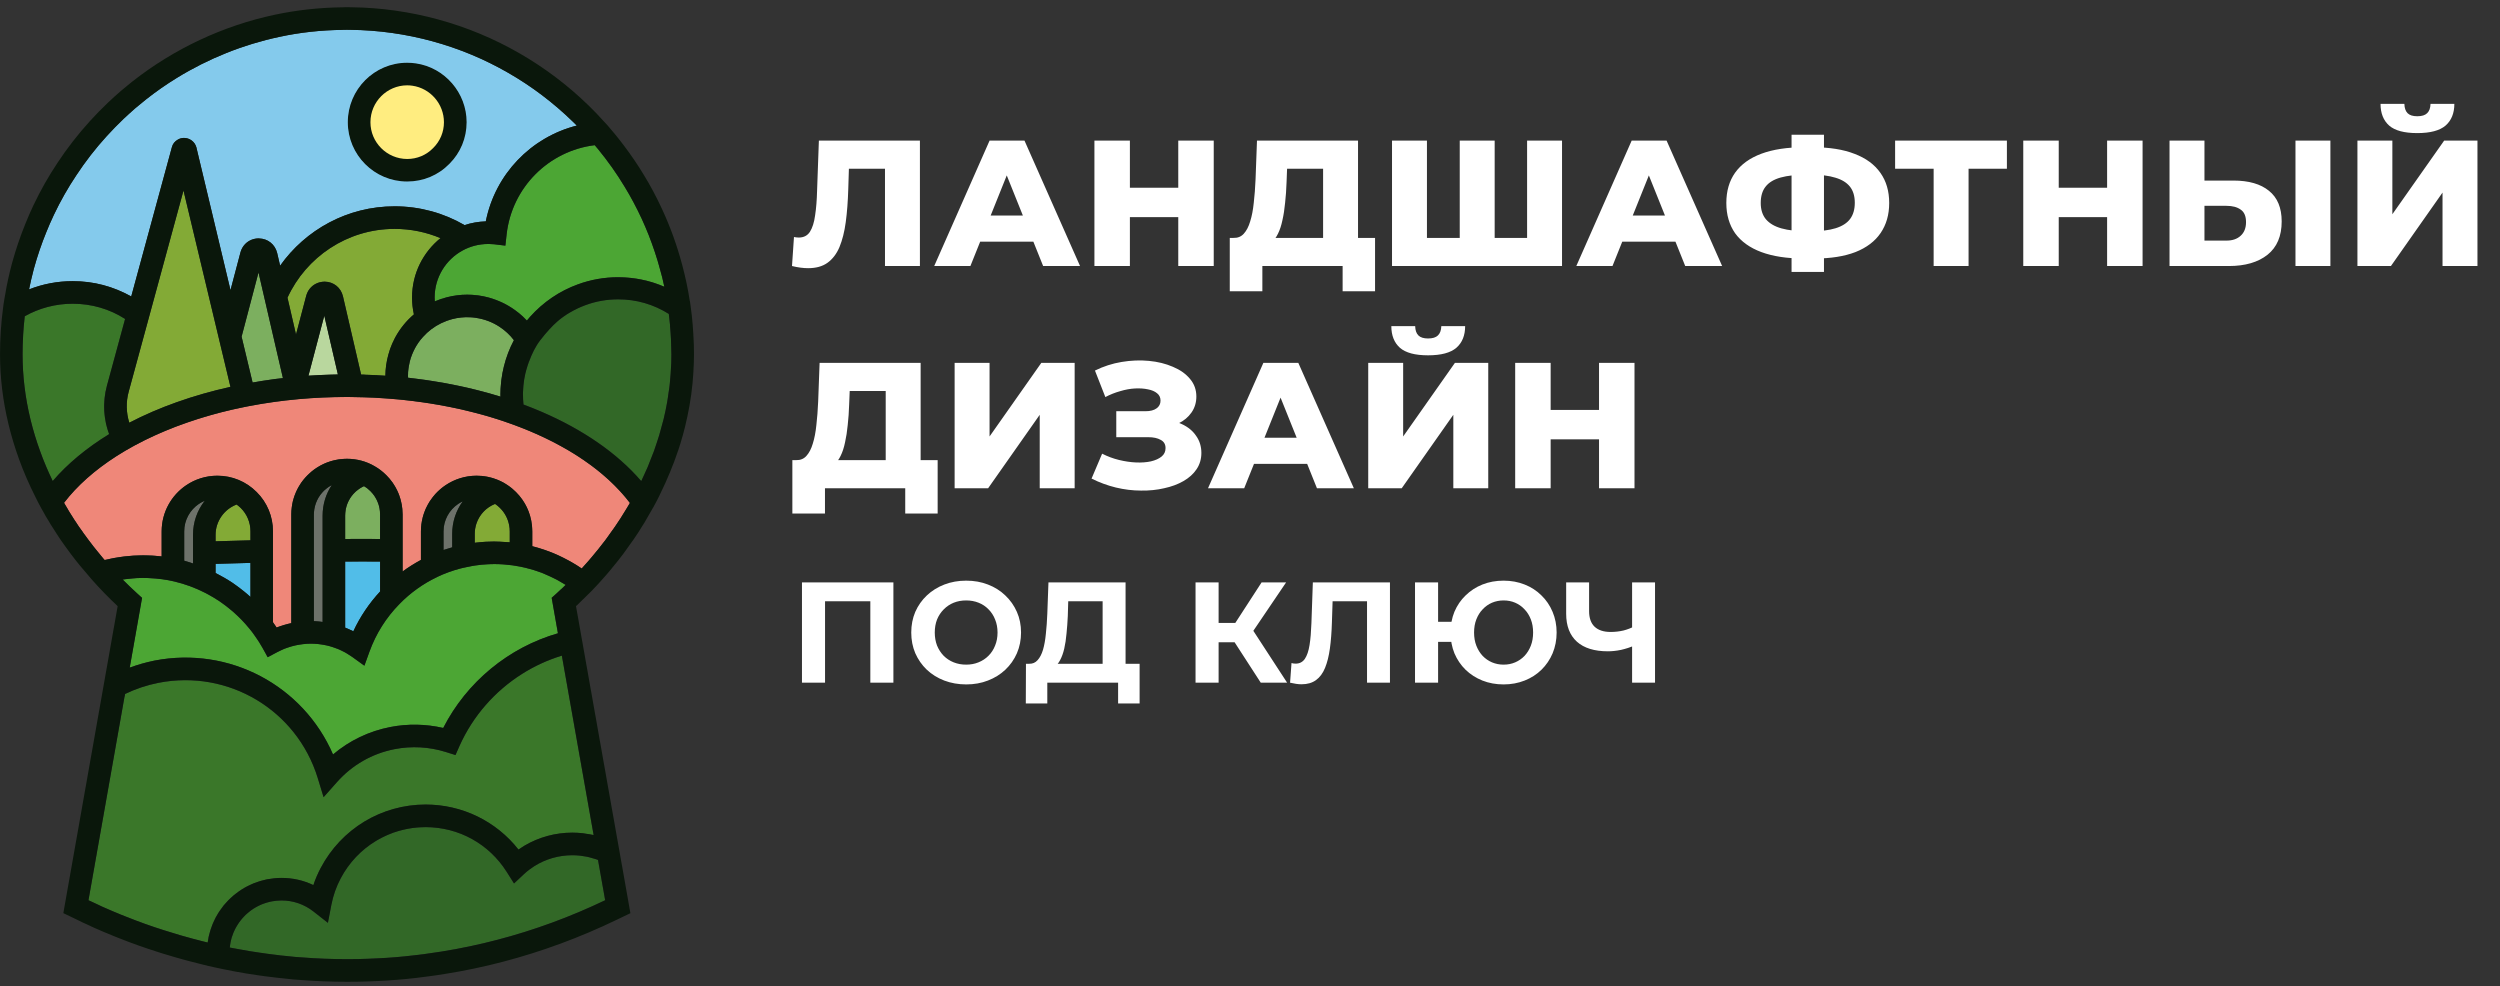 <svg width="180" height="71" viewBox="0 0 180 71" fill="none" xmlns="http://www.w3.org/2000/svg">
<rect x="0" y="0" width="180" height="71" fill="#333333" stroke="none"/>
<path d="M58.185 19.309C58.013 19.309 57.828 19.296 57.631 19.27C57.441 19.245 57.239 19.206 57.024 19.154L57.166 17.065C57.287 17.09 57.403 17.103 57.514 17.103C57.867 17.103 58.134 16.966 58.314 16.691C58.495 16.407 58.62 16.011 58.688 15.504C58.766 14.996 58.813 14.403 58.83 13.724L58.959 10.125H66.234V19.154H63.719V11.582L64.274 12.15H60.623L61.139 11.557L61.075 13.62C61.049 14.498 60.989 15.289 60.894 15.994C60.8 16.691 60.649 17.288 60.443 17.787C60.236 18.277 59.948 18.655 59.578 18.922C59.217 19.18 58.753 19.309 58.185 19.309ZM67.263 19.154L71.249 10.125H73.764L77.763 19.154H75.106L71.984 11.376H72.99L69.869 19.154H67.263ZM69.443 17.4L70.101 15.517H74.512L75.17 17.4H69.443ZM84.835 10.125H87.389V19.154H84.835V10.125ZM81.352 19.154H78.798V10.125H81.352V19.154ZM85.015 15.633H81.171V13.517H85.015V15.633ZM95.263 18.045V12.15H92.67L92.632 13.13C92.614 13.655 92.58 14.145 92.528 14.601C92.485 15.057 92.421 15.474 92.335 15.852C92.257 16.23 92.15 16.557 92.012 16.832C91.883 17.099 91.724 17.305 91.535 17.452L88.813 17.129C89.114 17.138 89.359 17.039 89.549 16.832C89.746 16.617 89.901 16.321 90.013 15.942C90.133 15.564 90.219 15.117 90.271 14.601C90.331 14.085 90.374 13.522 90.4 12.911L90.503 10.125H97.778V18.045H95.263ZM88.543 20.973V17.129H99.004V20.973H96.669V19.154H90.89V20.973H88.543ZM105.656 17.129L105.101 17.697V10.125H107.616V17.697L107.036 17.129H110.532L109.951 17.697V10.125H112.466V19.154H100.225V10.125H102.74V17.697L102.186 17.129H105.656ZM113.494 19.154L117.48 10.125H119.995L123.994 19.154H121.336L118.215 11.376H119.221L116.099 19.154H113.494ZM115.674 17.4L116.332 15.517H120.743L121.401 17.4H115.674ZM129.869 18.613C128.665 18.613 127.646 18.458 126.812 18.148C125.986 17.839 125.358 17.387 124.928 16.794C124.507 16.192 124.296 15.465 124.296 14.614C124.296 13.754 124.507 13.027 124.928 12.434C125.358 11.832 125.99 11.376 126.824 11.066C127.659 10.757 128.678 10.602 129.882 10.602C129.899 10.602 129.955 10.602 130.049 10.602C130.152 10.602 130.256 10.602 130.359 10.602C130.462 10.602 130.518 10.602 130.527 10.602C131.722 10.602 132.724 10.761 133.532 11.079C134.349 11.389 134.968 11.845 135.39 12.447C135.811 13.04 136.022 13.762 136.022 14.614C136.022 15.457 135.815 16.179 135.402 16.781C134.998 17.374 134.396 17.83 133.597 18.148C132.797 18.458 131.812 18.613 130.643 18.613C130.625 18.613 130.557 18.613 130.436 18.613C130.316 18.613 130.2 18.613 130.088 18.613C129.976 18.613 129.903 18.613 129.869 18.613ZM130.101 16.652C130.127 16.652 130.165 16.652 130.217 16.652C130.277 16.652 130.32 16.652 130.346 16.652C131.086 16.652 131.692 16.579 132.165 16.433C132.638 16.286 132.986 16.063 133.21 15.762C133.433 15.461 133.545 15.074 133.545 14.601C133.545 14.119 133.429 13.732 133.197 13.44C132.965 13.148 132.616 12.932 132.152 12.795C131.687 12.649 131.094 12.576 130.372 12.576C130.346 12.576 130.303 12.576 130.243 12.576C130.191 12.576 130.144 12.576 130.101 12.576C129.327 12.576 128.695 12.645 128.205 12.782C127.715 12.92 127.353 13.139 127.121 13.44C126.889 13.732 126.773 14.124 126.773 14.614C126.773 15.095 126.898 15.487 127.147 15.788C127.405 16.089 127.779 16.308 128.269 16.445C128.768 16.583 129.379 16.652 130.101 16.652ZM128.992 19.58V9.699H131.326V19.58H128.992ZM139.222 19.154V11.582L139.789 12.15H136.448V10.125H144.497V12.15H141.169L141.737 11.582V19.154H139.222ZM151.712 10.125H154.266V19.154H151.712V10.125ZM148.229 19.154H145.675V10.125H148.229V19.154ZM151.892 15.633H148.048V13.517H151.892V15.633ZM160.811 13.001C161.912 13.001 162.763 13.246 163.365 13.737C163.976 14.227 164.281 14.962 164.281 15.942C164.281 17 163.941 17.8 163.262 18.342C162.582 18.883 161.654 19.154 160.476 19.154H156.206V10.125H158.721V13.001H160.811ZM160.308 17.323C160.738 17.323 161.077 17.206 161.327 16.974C161.585 16.742 161.714 16.415 161.714 15.994C161.714 15.564 161.585 15.263 161.327 15.091C161.077 14.91 160.738 14.82 160.308 14.82H158.721V17.323H160.308ZM165.274 19.154V10.125H167.789V19.154H165.274ZM169.735 19.154V10.125H172.25V15.426L175.978 10.125H178.377V19.154H175.862V13.866L172.147 19.154H169.735ZM174.043 9.583C173.106 9.583 172.431 9.402 172.018 9.041C171.605 8.671 171.399 8.151 171.399 7.48H173.115C173.123 7.781 173.201 8.005 173.347 8.151C173.493 8.297 173.725 8.37 174.043 8.37C174.37 8.37 174.607 8.297 174.753 8.151C174.908 8.005 174.989 7.781 174.998 7.48H176.713C176.713 8.151 176.503 8.671 176.081 9.041C175.66 9.402 174.981 9.583 174.043 9.583ZM63.771 34.045V28.15H61.178L61.139 29.13C61.122 29.655 61.088 30.145 61.036 30.601C60.993 31.057 60.928 31.474 60.843 31.852C60.765 32.23 60.658 32.557 60.52 32.832C60.391 33.099 60.232 33.305 60.043 33.452L57.321 33.129C57.622 33.138 57.867 33.039 58.056 32.832C58.254 32.617 58.409 32.321 58.521 31.942C58.641 31.564 58.727 31.117 58.779 30.601C58.839 30.085 58.882 29.522 58.908 28.911L59.011 26.125H66.286V34.045H63.771ZM57.05 36.973V33.129H67.511V36.973H65.177V35.154H59.398V36.973H57.05ZM68.733 35.154V26.125H71.248V31.426L74.976 26.125H77.375V35.154H74.86V29.866L71.145 35.154H68.733ZM78.592 34.458L79.353 32.665C79.74 32.862 80.144 33.013 80.565 33.116C80.987 33.219 81.395 33.28 81.791 33.297C82.186 33.314 82.543 33.288 82.862 33.219C83.188 33.142 83.446 33.026 83.635 32.871C83.825 32.716 83.919 32.514 83.919 32.265C83.919 31.99 83.803 31.792 83.571 31.672C83.347 31.543 83.051 31.478 82.681 31.478H80.372V29.608H82.475C82.819 29.608 83.085 29.539 83.274 29.401C83.463 29.264 83.558 29.079 83.558 28.846C83.558 28.623 83.476 28.447 83.313 28.318C83.15 28.18 82.93 28.085 82.655 28.034C82.38 27.974 82.07 27.952 81.726 27.969C81.382 27.987 81.025 28.051 80.656 28.163C80.286 28.266 79.929 28.408 79.585 28.589L78.837 26.68C79.448 26.378 80.088 26.172 80.759 26.06C81.43 25.948 82.083 25.923 82.72 25.983C83.356 26.043 83.932 26.185 84.448 26.409C84.964 26.624 85.373 26.912 85.674 27.273C85.983 27.634 86.138 28.06 86.138 28.55C86.138 28.98 86.022 29.363 85.79 29.698C85.557 30.033 85.243 30.296 84.848 30.485C84.452 30.674 83.997 30.768 83.481 30.768L83.545 30.227C84.138 30.227 84.654 30.33 85.093 30.536C85.54 30.743 85.884 31.026 86.125 31.388C86.374 31.74 86.499 32.149 86.499 32.613C86.499 33.052 86.383 33.443 86.151 33.787C85.927 34.122 85.613 34.406 85.209 34.638C84.805 34.87 84.341 35.042 83.816 35.154C83.3 35.275 82.745 35.331 82.152 35.322C81.559 35.322 80.957 35.249 80.346 35.103C79.744 34.956 79.159 34.742 78.592 34.458ZM86.977 35.154L90.963 26.125H93.478L97.477 35.154H94.82L91.698 27.376H92.704L89.583 35.154H86.977ZM89.157 33.4L89.815 31.517H94.227L94.884 33.4H89.157ZM98.512 35.154V26.125H101.027V31.426L104.755 26.125H107.154V35.154H104.639V29.866L100.924 35.154H98.512ZM102.82 25.583C101.883 25.583 101.208 25.402 100.795 25.041C100.382 24.672 100.176 24.151 100.176 23.48H101.892C101.9 23.781 101.977 24.005 102.124 24.151C102.27 24.297 102.502 24.37 102.82 24.37C103.147 24.37 103.384 24.297 103.53 24.151C103.684 24.005 103.766 23.781 103.775 23.48H105.49C105.49 24.151 105.28 24.672 104.858 25.041C104.437 25.402 103.758 25.583 102.82 25.583ZM115.13 26.125H117.684V35.154H115.13V26.125ZM111.647 35.154H109.093V26.125H111.647V35.154ZM115.311 31.633H111.467V29.517H115.311V31.633ZM57.742 49.154V41.931H64.325V49.154H62.664V42.911L63.046 43.293H59.021L59.403 42.911V49.154H57.742ZM69.573 49.278C69.002 49.278 68.472 49.185 67.984 48.999C67.502 48.814 67.083 48.552 66.725 48.215C66.374 47.878 66.099 47.483 65.899 47.029C65.707 46.574 65.61 46.079 65.61 45.542C65.61 45.006 65.707 44.511 65.899 44.056C66.099 43.602 66.377 43.207 66.735 42.87C67.093 42.533 67.513 42.271 67.994 42.086C68.476 41.9 68.999 41.807 69.563 41.807C70.134 41.807 70.656 41.9 71.131 42.086C71.613 42.271 72.029 42.533 72.38 42.87C72.738 43.207 73.016 43.602 73.216 44.056C73.415 44.504 73.515 44.999 73.515 45.542C73.515 46.079 73.415 46.578 73.216 47.039C73.016 47.493 72.738 47.888 72.38 48.225C72.029 48.556 71.613 48.814 71.131 48.999C70.656 49.185 70.137 49.278 69.573 49.278ZM69.563 47.854C69.886 47.854 70.182 47.799 70.45 47.689C70.725 47.579 70.966 47.421 71.172 47.214C71.379 47.008 71.537 46.764 71.647 46.482C71.764 46.2 71.823 45.886 71.823 45.542C71.823 45.199 71.764 44.886 71.647 44.603C71.537 44.321 71.379 44.077 71.172 43.871C70.973 43.664 70.736 43.506 70.46 43.396C70.185 43.286 69.886 43.231 69.563 43.231C69.239 43.231 68.94 43.286 68.665 43.396C68.397 43.506 68.159 43.664 67.953 43.871C67.746 44.077 67.585 44.321 67.468 44.603C67.358 44.886 67.303 45.199 67.303 45.542C67.303 45.88 67.358 46.193 67.468 46.482C67.585 46.764 67.743 47.008 67.942 47.214C68.149 47.421 68.39 47.579 68.665 47.689C68.94 47.799 69.239 47.854 69.563 47.854ZM79.389 48.411V43.293H76.913L76.882 44.345C76.861 44.793 76.83 45.216 76.789 45.615C76.755 46.014 76.7 46.378 76.624 46.709C76.548 47.032 76.448 47.307 76.325 47.534C76.208 47.761 76.06 47.923 75.881 48.019L74.096 47.792C74.343 47.799 74.546 47.713 74.704 47.534C74.87 47.355 75 47.104 75.097 46.781C75.193 46.451 75.262 46.065 75.303 45.625C75.351 45.185 75.386 44.707 75.406 44.191L75.489 41.931H81.041V48.411H79.389ZM73.858 50.651L73.869 47.792H82.052V50.651H80.504V49.154H75.406V50.651H73.858ZM90.775 49.154L88.525 45.677L89.877 44.861L92.673 49.154H90.775ZM86.079 49.154V41.931H87.74V49.154H86.079ZM87.255 46.244V44.851H89.773V46.244H87.255ZM90.031 45.728L88.494 45.542L90.836 41.931H92.601L90.031 45.728ZM93.71 49.268C93.586 49.268 93.456 49.258 93.318 49.237C93.187 49.216 93.043 49.189 92.885 49.154L92.988 47.74C93.084 47.768 93.184 47.782 93.287 47.782C93.569 47.782 93.789 47.668 93.947 47.441C94.106 47.207 94.219 46.874 94.288 46.44C94.357 46.007 94.401 45.481 94.422 44.861L94.525 41.931H100.077V49.154H98.426V42.911L98.808 43.293H95.619L95.96 42.89L95.898 44.8C95.877 45.508 95.829 46.138 95.753 46.688C95.678 47.238 95.561 47.706 95.402 48.091C95.244 48.477 95.027 48.769 94.752 48.968C94.477 49.168 94.13 49.268 93.71 49.268ZM101.881 49.154V41.931H103.543V44.769H105.41V46.213H103.543V49.154H101.881ZM108.259 49.278C107.708 49.278 107.199 49.185 106.731 48.999C106.27 48.814 105.868 48.556 105.524 48.225C105.18 47.888 104.912 47.493 104.719 47.039C104.533 46.578 104.44 46.079 104.44 45.542C104.44 44.999 104.533 44.5 104.719 44.046C104.912 43.592 105.18 43.2 105.524 42.87C105.868 42.533 106.27 42.271 106.731 42.086C107.199 41.9 107.708 41.807 108.259 41.807C108.802 41.807 109.308 41.9 109.776 42.086C110.243 42.271 110.646 42.533 110.983 42.87C111.327 43.2 111.595 43.596 111.788 44.056C111.98 44.511 112.077 45.006 112.077 45.542C112.077 46.079 111.98 46.578 111.788 47.039C111.595 47.493 111.327 47.888 110.983 48.225C110.646 48.556 110.243 48.814 109.776 48.999C109.308 49.185 108.802 49.278 108.259 49.278ZM108.259 47.854C108.561 47.854 108.84 47.799 109.094 47.689C109.349 47.579 109.573 47.424 109.765 47.225C109.958 47.018 110.109 46.774 110.219 46.492C110.329 46.21 110.384 45.893 110.384 45.542C110.384 45.192 110.329 44.875 110.219 44.593C110.109 44.311 109.958 44.07 109.765 43.871C109.573 43.664 109.349 43.506 109.094 43.396C108.84 43.286 108.561 43.231 108.259 43.231C107.963 43.231 107.684 43.286 107.423 43.396C107.168 43.506 106.945 43.664 106.752 43.871C106.559 44.07 106.408 44.311 106.298 44.593C106.188 44.875 106.133 45.192 106.133 45.542C106.133 45.893 106.188 46.21 106.298 46.492C106.408 46.774 106.559 47.018 106.752 47.225C106.945 47.424 107.168 47.579 107.423 47.689C107.684 47.799 107.963 47.854 108.259 47.854ZM117.748 46.461C117.391 46.605 117.047 46.715 116.716 46.791C116.386 46.86 116.07 46.894 115.767 46.894C114.797 46.894 114.054 46.664 113.538 46.203C113.022 45.735 112.764 45.064 112.764 44.191V41.931H114.415V44.005C114.415 44.5 114.549 44.875 114.818 45.13C115.086 45.377 115.468 45.501 115.963 45.501C116.28 45.501 116.586 45.467 116.882 45.398C117.177 45.322 117.453 45.216 117.707 45.078L117.748 46.461ZM117.511 49.154V41.931H119.162V49.154H117.511Z" fill="white"/>
<g clip-path="url(#clip0_751_4877)">
<path d="M25.041 8.798C25.041 6.439 26.956 4.518 29.31 4.518H29.318C29.529 4.518 29.732 4.534 29.939 4.563C32.025 4.864 33.596 6.687 33.596 8.798C33.596 9.935 33.157 10.998 32.358 11.794C31.558 12.615 30.479 13.069 29.318 13.069H29.31C26.956 13.069 25.041 11.153 25.041 8.798Z" fill="#0A170B"/>
<path d="M29.941 4.563C29.734 4.534 29.531 4.518 29.32 4.518H29.312C26.958 4.518 25.043 6.439 25.043 8.798C25.043 11.153 26.958 13.069 29.312 13.069H29.32C30.48 13.069 31.56 12.614 32.36 11.794C33.159 10.998 33.598 9.935 33.598 8.798C33.598 6.687 32.027 4.864 29.941 4.563ZM31.191 10.657C30.7 11.165 30.035 11.445 29.317 11.445C27.86 11.441 26.675 10.255 26.675 8.798C26.675 7.336 27.86 6.146 29.317 6.142C29.447 6.142 29.568 6.15 29.698 6.17C30.993 6.358 31.967 7.486 31.967 8.798C31.967 9.5 31.695 10.158 31.191 10.657Z" fill="#0A170B"/>
<path d="M29.314 11.447C30.032 11.447 30.697 11.166 31.188 10.659C31.692 10.16 31.964 9.502 31.964 8.8C31.964 7.488 30.99 6.359 29.695 6.172C29.565 6.152 29.444 6.144 29.314 6.144C27.857 6.148 26.672 7.338 26.672 8.8C26.671 10.256 27.857 11.442 29.314 11.447Z" fill="#FFED80"/>
<path d="M23.348 22.73L22.207 27.05C22.26 27.046 22.312 27.046 22.366 27.042C22.577 27.03 22.792 27.018 23.003 27.006H23.048C23.097 27.002 23.141 26.998 23.19 26.998C23.226 26.994 23.263 26.994 23.299 26.994C23.608 26.978 23.924 26.97 24.237 26.966C24.265 26.966 24.294 26.961 24.327 26.961V26.961L23.349 22.734L23.348 22.73Z" fill="#B9D79E"/>
<path d="M7.857 31.256C7.84 31.211 7.824 31.163 7.808 31.118C7.787 31.053 7.763 30.988 7.743 30.923C7.719 30.846 7.702 30.769 7.678 30.688C7.662 30.623 7.646 30.558 7.629 30.493C7.613 30.412 7.596 30.327 7.584 30.246C7.572 30.181 7.56 30.115 7.552 30.051C7.54 29.965 7.531 29.88 7.523 29.795C7.519 29.73 7.511 29.665 7.507 29.6C7.499 29.51 7.499 29.422 7.499 29.332C7.499 29.271 7.495 29.206 7.499 29.145C7.499 29.052 7.507 28.958 7.516 28.86C7.52 28.803 7.52 28.747 7.528 28.685C7.535 28.58 7.556 28.479 7.572 28.372C7.58 28.323 7.584 28.275 7.593 28.226C7.621 28.072 7.658 27.922 7.698 27.767L9.005 22.964C7.885 22.245 6.59 21.868 5.231 21.868C4.01 21.868 2.826 22.18 1.782 22.769C1.782 22.769 1.781 22.77 1.781 22.77C1.776 22.81 1.773 22.846 1.769 22.883C1.724 23.273 1.692 23.667 1.667 24.069C1.663 24.13 1.663 24.19 1.659 24.251C1.635 24.669 1.623 25.092 1.623 25.514C1.623 27.061 1.813 28.628 2.187 30.175C2.382 30.971 2.622 31.767 2.906 32.534C3.015 32.847 3.141 33.163 3.276 33.481C3.296 33.533 3.32 33.582 3.34 33.635C3.47 33.939 3.608 34.248 3.758 34.556C3.77 34.58 3.782 34.609 3.794 34.633C3.795 34.632 3.795 34.632 3.796 34.631C4.876 33.374 6.251 32.242 7.857 31.256Z" fill="#3A7729"/>
<path d="M15.722 24.224L13.211 13.719L13.21 13.715L9.265 28.198C9.059 28.946 9.087 29.721 9.306 30.435C11.444 29.322 13.912 28.45 16.591 27.853V27.852L15.917 25.039L15.722 24.224Z" fill="#83AA36"/>
<path d="M18.612 19.616L17.395 24.24L18.186 27.541C18.71 27.448 19.242 27.366 19.777 27.293C19.81 27.289 19.846 27.285 19.878 27.281C20.041 27.261 20.203 27.241 20.37 27.224V27.224L18.613 19.619L18.612 19.616Z" fill="#7CAF5F"/>
<path d="M34.182 39.079C34.446 39.045 34.714 39.021 34.984 39.007C35.174 38.995 35.385 38.99 35.589 38.99C35.621 38.99 35.653 38.995 35.686 38.995C35.881 38.995 36.068 39.007 36.262 39.019C36.38 39.023 36.498 39.031 36.616 39.039C36.644 39.044 36.672 39.044 36.701 39.044V39.043V38.26C36.701 37.622 36.454 37.026 36.003 36.579C35.892 36.467 35.771 36.367 35.644 36.281C34.764 36.635 34.182 37.474 34.182 38.44V39.079H34.182Z" fill="#83AA36"/>
<path d="M31.932 38.26V39.6C32.138 39.529 32.347 39.467 32.558 39.408V38.439C32.558 37.571 32.835 36.76 33.316 36.099C33.202 36.153 33.09 36.212 32.986 36.283C32.351 36.711 31.932 37.437 31.932 38.26Z" fill="#6D726A"/>
<path d="M18.034 38.258V38.904C17.194 38.925 16.358 38.949 15.521 38.973V38.506C15.521 37.535 16.138 36.666 17.035 36.325C17.14 36.403 17.242 36.484 17.336 36.577C17.787 37.024 18.034 37.621 18.034 38.258Z" fill="#83AA36"/>
<path d="M18.034 40.528V42.98C17.969 42.923 17.904 42.862 17.839 42.806C17.75 42.729 17.657 42.651 17.571 42.582C17.49 42.513 17.401 42.449 17.315 42.383C17.308 42.375 17.295 42.367 17.283 42.355C17.104 42.221 16.925 42.087 16.739 41.961C16.735 41.961 16.731 41.956 16.727 41.953C16.342 41.697 15.935 41.469 15.521 41.255V40.598C16.354 40.573 17.189 40.549 18.034 40.528Z" fill="#51BDE8"/>
<path d="M13.262 38.26V40.371C13.335 40.392 13.408 40.416 13.485 40.436C13.546 40.457 13.606 40.472 13.672 40.493C13.747 40.517 13.822 40.543 13.896 40.568V38.506C13.896 37.588 14.206 36.735 14.74 36.056C14.591 36.117 14.449 36.193 14.316 36.282C13.681 36.711 13.262 37.437 13.262 38.26Z" fill="#6D726A"/>
<path d="M23.687 35.043C23.686 35.043 23.686 35.044 23.685 35.044C23.576 35.117 23.474 35.199 23.377 35.284C23.364 35.296 23.352 35.308 23.336 35.32C23.246 35.41 23.161 35.507 23.08 35.608C23.068 35.624 23.059 35.641 23.047 35.656C22.971 35.758 22.905 35.867 22.848 35.986C22.841 36.002 22.832 36.018 22.824 36.038C22.767 36.156 22.719 36.282 22.686 36.411C22.682 36.423 22.679 36.44 22.674 36.456C22.638 36.59 22.617 36.728 22.605 36.874C22.601 36.927 22.598 36.984 22.598 37.041V44.722C22.642 44.722 22.683 44.727 22.728 44.727C22.896 44.735 23.061 44.758 23.227 44.779V37.121C23.227 36.316 23.467 35.56 23.886 34.929C23.831 34.957 23.778 34.988 23.726 35.019C23.713 35.028 23.698 35.036 23.687 35.043Z" fill="#6D726A"/>
<path d="M27.367 37.041V38.807C26.957 38.802 26.547 38.802 26.138 38.802C25.708 38.802 25.282 38.802 24.852 38.807V37.122C24.852 36.191 25.387 35.38 26.207 35.002C26.276 35.042 26.34 35.083 26.406 35.132C26.418 35.144 26.434 35.153 26.451 35.165C26.524 35.226 26.601 35.291 26.669 35.36C27.12 35.806 27.367 36.404 27.367 37.041Z" fill="#7CAF5F"/>
<path d="M27.367 40.431V42.587C26.592 43.423 25.935 44.386 25.44 45.453C25.25 45.355 25.051 45.27 24.852 45.189V40.43C25.278 40.425 25.708 40.425 26.138 40.425C26.548 40.427 26.957 40.427 27.367 40.431Z" fill="#51BDE8"/>
<path d="M11.653 41.702C11.629 41.698 11.604 41.694 11.58 41.694C11.336 41.662 11.089 41.642 10.837 41.63L10.618 41.618C10.367 41.61 10.115 41.613 9.864 41.622C9.762 41.63 9.657 41.638 9.555 41.646C9.385 41.658 9.214 41.675 9.044 41.699C8.975 41.706 8.901 41.715 8.828 41.727C9.173 42.076 9.53 42.418 9.891 42.746L10.224 43.047L9.335 48.07C9.911 47.858 10.504 47.688 11.108 47.566C16.522 46.51 21.835 49.377 23.973 54.322C25.154 53.323 26.559 52.646 28.105 52.345C29.359 52.101 30.662 52.126 31.908 52.414C33.596 49.109 36.608 46.624 40.167 45.596L39.716 43.042L40.053 42.742C40.158 42.644 40.264 42.547 40.366 42.449C40.387 42.429 40.419 42.405 40.451 42.376C40.549 42.283 40.638 42.198 40.724 42.112C40.716 42.108 40.712 42.105 40.703 42.1C40.544 41.999 40.378 41.901 40.212 41.812C40.176 41.792 40.143 41.772 40.107 41.751C39.965 41.675 39.815 41.601 39.665 41.532C39.515 41.459 39.361 41.394 39.206 41.329C39.137 41.3 39.069 41.268 38.995 41.239C38.869 41.194 38.744 41.15 38.618 41.109C38.549 41.085 38.484 41.061 38.414 41.04C38.293 41.004 38.171 40.971 38.045 40.938C37.967 40.914 37.891 40.894 37.81 40.877C37.696 40.849 37.579 40.825 37.465 40.8C37.356 40.781 37.246 40.76 37.136 40.744C37.055 40.727 36.974 40.715 36.892 40.703C36.462 40.646 36.028 40.613 35.589 40.613C35.484 40.613 35.374 40.618 35.269 40.621C35.208 40.626 35.147 40.626 35.086 40.629C34.798 40.641 34.51 40.674 34.225 40.714C34.149 40.726 34.075 40.738 33.998 40.751C33.783 40.787 33.572 40.831 33.36 40.881C33.287 40.897 33.214 40.913 33.142 40.933C32.569 41.083 32.009 41.287 31.469 41.543V41.547C30.454 42.031 29.542 42.684 28.758 43.488C27.792 44.471 27.069 45.624 26.599 46.915L26.233 47.926L26.226 47.922V47.926L25.353 47.297C25.304 47.264 25.255 47.233 25.206 47.2C25.125 47.147 25.048 47.095 24.962 47.045C24.918 47.021 24.873 46.996 24.829 46.968C24.687 46.891 24.544 46.821 24.399 46.757C24.35 46.736 24.302 46.721 24.252 46.7C24.147 46.659 24.041 46.619 23.932 46.586C23.871 46.566 23.81 46.546 23.745 46.529C23.603 46.489 23.461 46.456 23.315 46.432C23.258 46.42 23.201 46.411 23.144 46.403C22.994 46.379 22.84 46.363 22.686 46.355C22.674 46.351 22.658 46.351 22.646 46.351C22.56 46.346 22.467 46.343 22.373 46.343C22.369 46.343 22.366 46.343 22.366 46.343C22.191 46.343 22.021 46.355 21.85 46.376H21.83C21.724 46.388 21.623 46.404 21.521 46.421C21.44 46.433 21.359 46.449 21.282 46.465C21.184 46.485 21.083 46.51 20.99 46.539C20.904 46.559 20.828 46.587 20.746 46.615C20.648 46.648 20.551 46.677 20.458 46.717C20.389 46.746 20.32 46.778 20.255 46.81C20.162 46.851 20.072 46.891 19.982 46.94L19.653 47.115L19.511 47.193L19.267 47.319L19.113 47.034L18.873 46.604C18.849 46.568 18.829 46.531 18.805 46.49C18.703 46.312 18.605 46.158 18.5 46.007C18.436 45.905 18.379 45.824 18.318 45.743C18.257 45.658 18.204 45.577 18.143 45.499C18.074 45.41 18.005 45.324 17.936 45.243C17.774 45.04 17.595 44.841 17.372 44.61C17.181 44.415 16.974 44.22 16.763 44.033C16.62 43.911 16.475 43.789 16.324 43.676C16.308 43.66 16.291 43.648 16.275 43.636C16.137 43.53 15.995 43.429 15.853 43.331C15.829 43.315 15.808 43.298 15.788 43.283C15.646 43.19 15.504 43.1 15.362 43.015C15.333 42.998 15.305 42.982 15.276 42.966C15.139 42.88 14.996 42.804 14.854 42.73C14.821 42.714 14.785 42.694 14.752 42.678C14.61 42.605 14.465 42.536 14.314 42.471C14.281 42.455 14.253 42.438 14.221 42.426C14.055 42.353 13.892 42.288 13.725 42.227C13.709 42.219 13.693 42.215 13.676 42.206C13.303 42.069 12.917 41.955 12.532 41.865C12.25 41.795 11.954 41.743 11.653 41.702Z" fill="#4CA634"/>
<path d="M37.585 48.524C35.632 49.758 34.048 51.555 33.084 53.705L32.793 54.365L32.792 54.367L32.099 54.148C30.914 53.775 29.64 53.702 28.414 53.941C27.602 54.1 26.837 54.384 26.138 54.783C25.439 55.183 24.806 55.697 24.258 56.317L23.297 57.398L23.295 57.4L22.873 56.015C21.367 51.127 16.444 48.183 11.42 49.162C10.58 49.328 9.769 49.596 9.007 49.965C9.006 49.965 9.006 49.966 9.005 49.966L8.974 50.147V50.149L8.967 50.145L8.965 50.144L6.367 64.818C6.59 64.927 6.813 65.029 7.033 65.126L7.382 65.293C7.828 65.488 8.287 65.687 8.749 65.874L9.111 66.016C10.003 66.373 10.909 66.698 11.801 66.978C12.061 67.063 12.309 67.14 12.556 67.209C12.715 67.261 12.828 67.299 12.95 67.331C13.599 67.517 14.098 67.651 14.569 67.769L14.95 67.862C14.95 67.862 14.95 67.862 14.95 67.861C14.958 67.788 14.975 67.719 14.987 67.651C14.999 67.578 15.011 67.509 15.023 67.44C15.047 67.338 15.075 67.237 15.104 67.136C15.12 67.071 15.136 67.01 15.156 66.949C15.193 66.835 15.233 66.721 15.278 66.612C15.294 66.567 15.311 66.522 15.33 66.478C15.395 66.324 15.468 66.169 15.546 66.023C15.558 66.002 15.574 65.982 15.586 65.962C15.655 65.836 15.724 65.714 15.805 65.6C15.838 65.551 15.874 65.507 15.907 65.458C15.968 65.37 16.033 65.283 16.097 65.199C16.142 65.15 16.187 65.101 16.231 65.049C16.295 64.976 16.361 64.902 16.43 64.83C16.479 64.781 16.527 64.733 16.58 64.683C16.649 64.619 16.718 64.553 16.791 64.493C16.843 64.448 16.9 64.403 16.957 64.359C17.03 64.302 17.107 64.246 17.184 64.189C17.241 64.148 17.303 64.108 17.363 64.067C17.364 64.067 17.364 64.066 17.365 64.066C17.445 64.018 17.521 63.97 17.602 63.921C17.667 63.885 17.733 63.852 17.797 63.816C17.878 63.776 17.963 63.735 18.053 63.695C18.118 63.666 18.183 63.633 18.252 63.605C18.342 63.569 18.43 63.536 18.524 63.508C18.593 63.483 18.658 63.459 18.728 63.439C18.825 63.41 18.927 63.386 19.024 63.362C19.093 63.346 19.158 63.329 19.223 63.314C19.337 63.293 19.451 63.278 19.564 63.264C19.621 63.257 19.678 63.244 19.735 63.24C19.91 63.22 20.084 63.212 20.262 63.212C21.07 63.212 21.849 63.387 22.559 63.727C22.559 63.727 22.56 63.727 22.56 63.726C22.702 63.3 22.881 62.89 23.087 62.497C23.83 61.088 24.925 59.946 26.231 59.156C27.537 58.367 29.053 57.93 30.64 57.93C33.278 57.93 35.721 59.128 37.329 61.17C37.33 61.17 37.33 61.169 37.33 61.169C37.471 61.07 37.615 60.978 37.762 60.891C38.795 60.279 39.98 59.953 41.208 59.953C41.464 59.953 41.72 59.969 41.972 59.998C42.045 60.005 42.118 60.022 42.191 60.034C42.369 60.058 42.544 60.082 42.718 60.123C42.726 60.123 42.73 60.123 42.739 60.128V60.126L40.45 47.212C39.435 47.518 38.472 47.963 37.585 48.524Z" fill="#3A7729"/>
<path d="M42.962 61.883C42.901 61.862 42.844 61.842 42.783 61.826C42.674 61.79 42.56 61.757 42.446 61.728C42.385 61.712 42.325 61.7 42.26 61.684C42.141 61.66 42.024 61.643 41.902 61.627C41.845 61.619 41.792 61.61 41.736 61.603C41.561 61.586 41.387 61.574 41.208 61.574C40.232 61.574 39.289 61.846 38.48 62.352C38.21 62.522 37.955 62.717 37.718 62.938L37.005 63.606L37.004 63.608L36.48 62.779C35.206 60.757 33.022 59.551 30.64 59.551C29.356 59.551 28.128 59.905 27.07 60.544C26.012 61.184 25.124 62.109 24.523 63.25C24.211 63.839 23.988 64.477 23.858 65.142L23.607 66.443L23.606 66.445L22.562 65.625C21.901 65.109 21.105 64.833 20.261 64.833C20.135 64.833 20.014 64.841 19.892 64.854C19.847 64.858 19.806 64.866 19.766 64.87C19.689 64.882 19.607 64.891 19.53 64.907C19.481 64.914 19.438 64.931 19.388 64.939C19.319 64.959 19.25 64.976 19.182 64.996C19.133 65.008 19.084 65.029 19.035 65.044C18.974 65.065 18.909 65.089 18.845 65.114C18.796 65.134 18.752 65.158 18.703 65.178C18.646 65.207 18.584 65.235 18.528 65.263C18.479 65.288 18.435 65.316 18.39 65.341C18.333 65.373 18.277 65.406 18.224 65.442H18.224C18.179 65.47 18.138 65.503 18.093 65.531C18.041 65.568 17.988 65.608 17.939 65.65C17.899 65.682 17.858 65.714 17.818 65.751C17.769 65.792 17.725 65.832 17.675 65.877C17.639 65.913 17.602 65.954 17.566 65.991C17.521 66.036 17.477 66.084 17.436 66.133C17.403 66.174 17.367 66.214 17.334 66.255C17.294 66.303 17.258 66.356 17.221 66.409C17.188 66.45 17.159 66.494 17.131 66.539C17.095 66.592 17.062 66.649 17.029 66.706C17.001 66.75 16.977 66.795 16.953 66.839C16.92 66.9 16.892 66.957 16.867 67.018C16.843 67.067 16.823 67.111 16.803 67.16C16.779 67.225 16.754 67.286 16.734 67.35C16.717 67.399 16.698 67.448 16.681 67.497C16.66 67.566 16.648 67.63 16.629 67.7C16.621 67.749 16.605 67.798 16.596 67.847C16.58 67.924 16.572 68.001 16.56 68.074C16.555 68.119 16.548 68.164 16.543 68.208C16.543 68.212 16.543 68.216 16.539 68.22C16.563 68.224 16.588 68.228 16.608 68.236L17.111 68.329C17.692 68.439 18.231 68.529 18.755 68.602L18.824 68.61L19.299 68.679C19.579 68.719 19.859 68.752 20.143 68.784L20.188 68.791C20.233 68.799 20.273 68.804 20.318 68.804L20.367 68.808C20.655 68.841 20.948 68.873 21.24 68.898C21.321 68.902 21.41 68.91 21.499 68.917L21.747 68.934C22.814 69.019 23.906 69.06 24.993 69.06C25.541 69.06 26.04 69.052 26.523 69.031C26.73 69.023 26.937 69.015 27.14 69.003C28.025 68.966 28.906 68.893 29.782 68.787L30.095 68.751C30.225 68.735 30.358 68.723 30.488 68.703C30.923 68.646 31.34 68.585 31.767 68.516C33.134 68.297 34.498 68.012 35.817 67.663C38.463 66.973 41.069 66.015 43.569 64.817L43.054 61.918C43.022 61.907 42.99 61.895 42.962 61.883Z" fill="#326827"/>
<path d="M41.928 40.883L42.398 40.356C42.419 40.332 42.463 40.282 42.503 40.23L42.601 40.116C42.767 39.917 42.93 39.722 43.087 39.527L43.136 39.463C43.279 39.284 43.424 39.102 43.566 38.914C43.603 38.862 43.643 38.805 43.684 38.752C43.831 38.553 43.972 38.358 44.107 38.159L44.151 38.102C44.18 38.066 44.204 38.029 44.225 37.993L44.253 37.957C44.358 37.807 44.456 37.656 44.554 37.506L44.675 37.323C44.825 37.088 44.976 36.848 45.117 36.609C45.207 36.467 45.284 36.336 45.353 36.21C41.874 31.643 34.103 28.662 25.34 28.585C25.21 28.581 25.093 28.581 24.984 28.581C23.802 28.581 22.634 28.634 21.505 28.735C16.375 29.199 11.742 30.687 8.366 32.855C6.831 33.841 5.555 34.968 4.609 36.202C4.617 36.21 4.621 36.222 4.626 36.23L4.702 36.36C4.759 36.458 4.824 36.572 4.893 36.681L4.95 36.783C5.002 36.88 5.068 36.973 5.125 37.063C5.222 37.217 5.3 37.339 5.376 37.461L5.441 37.554C5.579 37.778 5.737 38.005 5.953 38.297L6.002 38.374C6.014 38.39 6.03 38.414 6.047 38.435L6.075 38.471C6.165 38.597 6.258 38.727 6.355 38.853L6.46 38.991C6.553 39.117 6.651 39.247 6.748 39.369L6.772 39.397C6.918 39.58 7.06 39.763 7.214 39.941L7.247 39.982C7.316 40.067 7.38 40.148 7.45 40.229L7.535 40.322C8.879 39.989 10.291 39.904 11.638 40.063V40.061V38.259C11.638 36.878 12.341 35.657 13.409 34.936C14.048 34.505 14.819 34.252 15.647 34.252C16.719 34.252 17.726 34.67 18.48 35.429C19.235 36.18 19.653 37.188 19.653 38.259V44.804C19.718 44.89 19.795 44.999 19.868 45.113C19.88 45.134 19.897 45.158 19.913 45.182C20.258 45.048 20.611 44.942 20.972 44.866V44.865V37.041C20.972 36.956 20.976 36.871 20.98 36.785C21.063 35.47 21.782 34.333 22.824 33.665C23.449 33.265 24.19 33.033 24.981 33.033C25.695 33.033 26.389 33.22 26.99 33.577C27.278 33.739 27.558 33.955 27.814 34.211C28.476 34.868 28.877 35.721 28.967 36.643C28.979 36.773 28.987 36.907 28.987 37.041V41.146C28.988 41.146 28.989 41.145 28.989 41.145C29.198 40.991 29.413 40.845 29.633 40.706C29.852 40.569 30.077 40.438 30.306 40.314V38.26C30.306 36.879 31.01 35.658 32.077 34.937C32.716 34.505 33.487 34.253 34.316 34.253C35.387 34.253 36.394 34.671 37.148 35.43C37.903 36.181 38.321 37.189 38.321 38.26V39.328C39.591 39.649 40.801 40.197 41.88 40.932C41.881 40.932 41.881 40.931 41.882 40.931C41.889 40.928 41.893 40.925 41.897 40.92C41.904 40.912 41.912 40.9 41.928 40.883Z" fill="#EF8779"/>
<path d="M47.832 20.646C47.722 20.597 47.613 20.552 47.499 20.512C47.478 20.504 47.463 20.496 47.442 20.488C47.438 20.488 47.434 20.488 47.434 20.488C47.333 20.447 47.228 20.41 47.122 20.378C47.114 20.374 47.101 20.371 47.089 20.366H47.084C47.08 20.366 47.077 20.362 47.072 20.362C47.048 20.354 47.023 20.346 46.999 20.338C46.979 20.33 46.954 20.326 46.935 20.317C46.923 20.313 46.906 20.309 46.894 20.305C46.886 20.305 46.882 20.301 46.873 20.301C46.817 20.28 46.755 20.265 46.699 20.253C46.678 20.245 46.654 20.241 46.634 20.232C46.626 20.232 46.622 20.232 46.613 20.228C46.597 20.223 46.585 20.22 46.569 20.215C46.548 20.211 46.524 20.203 46.504 20.199C46.487 20.195 46.475 20.191 46.459 20.191C46.382 20.171 46.3 20.151 46.224 20.139C46.207 20.134 46.188 20.131 46.171 20.127C46.155 20.122 46.139 20.122 46.122 20.119C46.029 20.098 45.932 20.083 45.838 20.066C45.708 20.046 45.578 20.026 45.448 20.014C45.372 20.006 45.294 20.002 45.213 19.993C45.161 19.985 45.108 19.981 45.051 19.981C45.015 19.977 44.978 19.973 44.937 19.973C44.795 19.965 44.653 19.961 44.508 19.961C43.509 19.961 42.531 20.136 41.61 20.473C40.295 20.948 39.106 21.756 38.164 22.812C38.088 22.901 38.01 22.99 37.937 23.08C37.933 23.076 37.929 23.072 37.929 23.068C37.84 22.975 37.747 22.881 37.654 22.795C37.556 22.702 37.455 22.613 37.349 22.532C37.264 22.463 37.175 22.394 37.081 22.328C37.025 22.288 36.968 22.247 36.907 22.207C36.878 22.19 36.854 22.171 36.825 22.154C36.813 22.146 36.801 22.138 36.789 22.13C36.777 22.122 36.765 22.114 36.753 22.109C36.708 22.076 36.66 22.048 36.615 22.024C36.437 21.915 36.254 21.82 36.063 21.739C36.006 21.711 35.945 21.683 35.885 21.663C35.808 21.627 35.726 21.598 35.645 21.57H35.641C35.612 21.553 35.58 21.546 35.548 21.537C35.434 21.496 35.32 21.46 35.203 21.427C34.952 21.358 34.696 21.306 34.432 21.269C34.168 21.233 33.905 21.216 33.64 21.216C33.145 21.216 32.646 21.281 32.159 21.407C31.863 21.484 31.578 21.582 31.307 21.699C31.299 21.606 31.295 21.516 31.295 21.423C31.295 19.965 32.106 18.691 33.304 18.037C33.852 17.736 34.481 17.567 35.151 17.567C35.203 17.567 35.252 17.567 35.297 17.571C35.399 17.571 35.492 17.579 35.577 17.587L36.389 17.685L36.478 16.873C36.86 13.487 39.514 10.864 42.821 10.454C42.898 10.539 42.971 10.629 43.044 10.717C43.763 11.594 44.416 12.512 44.98 13.454C45.415 14.164 45.825 14.936 46.202 15.744C46.381 16.134 46.551 16.528 46.71 16.93C46.868 17.332 47.014 17.742 47.152 18.153C47.221 18.356 47.282 18.559 47.346 18.766C47.468 19.167 47.577 19.578 47.683 19.984C47.733 20.195 47.781 20.402 47.825 20.609C47.827 20.617 47.827 20.634 47.832 20.646Z" fill="#4CA634"/>
<path d="M37.002 24.491C36.681 25.096 36.438 25.733 36.276 26.399C36.199 26.704 36.142 27.017 36.101 27.333C36.093 27.382 36.089 27.426 36.084 27.471C36.068 27.597 36.056 27.723 36.051 27.848C36.047 27.905 36.044 27.962 36.039 28.019C36.035 28.092 36.032 28.161 36.035 28.235C36.031 28.271 36.031 28.303 36.031 28.336V28.41C36.031 28.459 36.035 28.507 36.035 28.556H36.031C33.961 27.918 31.725 27.456 29.379 27.196C29.375 27.147 29.375 27.103 29.375 27.054C29.375 27.009 29.375 26.96 29.379 26.916C29.375 26.855 29.379 26.794 29.387 26.733C29.395 26.615 29.411 26.501 29.432 26.384C29.448 26.27 29.472 26.156 29.501 26.043C29.525 25.953 29.55 25.867 29.574 25.779C29.578 25.774 29.582 25.767 29.582 25.759C29.61 25.674 29.643 25.593 29.675 25.507C29.708 25.43 29.739 25.353 29.776 25.275C29.809 25.202 29.845 25.133 29.882 25.064C29.951 24.931 30.036 24.808 30.117 24.682C30.218 24.532 30.332 24.39 30.458 24.256C30.816 23.854 31.258 23.517 31.761 23.273C32.012 23.151 32.28 23.05 32.56 22.976C32.983 22.867 33.412 22.822 33.839 22.843C33.965 22.847 34.086 22.859 34.209 22.876C34.854 22.965 35.454 23.192 35.97 23.533C36.363 23.793 36.712 24.114 36.997 24.488L37.002 24.491Z" fill="#7CAF5F"/>
<path d="M29.669 21.421C29.669 21.839 29.714 22.245 29.803 22.634C29.259 23.093 28.809 23.653 28.467 24.275C28.455 24.295 28.447 24.315 28.435 24.336C28.373 24.457 28.313 24.58 28.256 24.706C28.24 24.738 28.224 24.774 28.212 24.811C28.167 24.92 28.122 25.03 28.081 25.143C28.077 25.151 28.074 25.16 28.074 25.172C28.033 25.293 27.997 25.419 27.96 25.545C27.826 26.029 27.753 26.535 27.749 27.052C27.554 27.035 27.359 27.023 27.165 27.016C27.148 27.016 27.136 27.016 27.124 27.011C26.84 26.999 26.556 26.987 26.272 26.979C26.268 26.974 26.264 26.974 26.26 26.974C26.17 26.974 26.085 26.97 26.001 26.966L24.694 21.327C24.544 20.709 24.02 20.287 23.383 20.279C23.144 20.279 22.92 20.336 22.726 20.438C22.401 20.609 22.154 20.909 22.048 21.295L21.313 24.084L20.829 21.989L20.699 21.433C22.042 18.51 24.997 16.479 28.414 16.479C29.587 16.479 30.703 16.718 31.717 17.145C30.469 18.153 29.669 19.696 29.669 21.421Z" fill="#83AA36"/>
<path d="M41.259 8.774C39.85 7.401 38.284 6.215 36.596 5.246C33.158 3.264 29.234 2.192 25.253 2.148C25.144 2.143 25.063 2.143 24.981 2.143C24.896 2.143 24.806 2.143 24.717 2.148L24.668 2.152C23.126 2.168 21.592 2.335 20.115 2.655C17.513 3.207 15.001 4.214 12.732 5.61C11.973 6.077 11.242 6.584 10.548 7.132C10.423 7.23 10.313 7.323 10.204 7.413C9.9 7.652 9.611 7.9 9.311 8.176C9.173 8.302 9.035 8.428 8.898 8.558C8.475 8.964 8.065 9.382 7.688 9.797C6.876 10.686 6.141 11.636 5.496 12.619C4.9 13.508 4.355 14.466 3.877 15.473C3.67 15.912 3.492 16.321 3.329 16.727C2.988 17.56 2.688 18.441 2.436 19.354C2.299 19.878 2.185 20.37 2.092 20.836C3.082 20.447 4.145 20.243 5.233 20.243C5.984 20.243 6.719 20.336 7.425 20.523C8.132 20.71 8.809 20.986 9.45 21.344L12.376 10.6C12.433 10.361 12.595 10.166 12.81 10.048C12.936 9.974 13.082 9.934 13.24 9.93C13.654 9.93 14.023 10.198 14.137 10.599L16.596 20.888L17.31 18.184C17.412 17.802 17.655 17.498 17.976 17.327C18.167 17.222 18.39 17.165 18.626 17.165C18.634 17.165 18.642 17.165 18.646 17.169C19.284 17.177 19.807 17.599 19.957 18.217L20.168 19.13C21.998 16.544 25.014 14.855 28.414 14.855C30.244 14.855 31.966 15.346 33.447 16.207C33.93 16.049 34.446 15.956 34.977 15.939C35.655 12.533 38.24 9.873 41.531 9.041C41.442 8.952 41.352 8.862 41.259 8.774ZM32.359 11.794C31.559 12.615 30.48 13.069 29.319 13.069H29.311C26.957 13.069 25.042 11.153 25.042 8.798C25.042 6.439 26.957 4.518 29.311 4.518H29.319C29.53 4.518 29.733 4.534 29.94 4.563C32.026 4.864 33.597 6.687 33.597 8.798C33.596 9.935 33.158 10.998 32.359 11.794Z" fill="#84CAEC"/>
<path d="M48.342 25.514C48.342 25.721 48.337 25.932 48.33 26.139C48.322 26.383 48.309 26.626 48.289 26.874C48.277 27.069 48.261 27.264 48.24 27.459C48.224 27.666 48.199 27.869 48.167 28.08C48.155 28.157 48.142 28.235 48.13 28.312C48.114 28.426 48.098 28.543 48.081 28.661C48.065 28.775 48.049 28.893 48.025 29.01C47.956 29.396 47.875 29.786 47.781 30.172C47.74 30.342 47.688 30.513 47.643 30.679C47.586 30.898 47.529 31.114 47.464 31.329C47.415 31.5 47.355 31.674 47.298 31.845C47.229 32.056 47.16 32.271 47.083 32.482C47.022 32.653 46.949 32.827 46.879 32.998C46.798 33.209 46.721 33.42 46.632 33.627C46.559 33.802 46.474 33.972 46.397 34.147C46.324 34.309 46.25 34.472 46.169 34.638C46.093 34.545 46.008 34.456 45.926 34.366C45.893 34.325 45.861 34.288 45.824 34.252C44.009 32.291 41.473 30.646 38.45 29.421C38.198 29.319 37.946 29.222 37.691 29.124C37.666 28.889 37.654 28.649 37.654 28.41V28.279C37.659 28.198 37.659 28.121 37.666 28.04C37.674 27.857 37.691 27.674 37.719 27.492C37.731 27.37 37.752 27.244 37.78 27.122C37.804 26.98 37.837 26.834 37.877 26.695C37.877 26.691 37.877 26.691 37.877 26.687C37.939 26.468 38.008 26.249 38.084 26.037H38.089C38.292 25.489 38.544 24.953 38.904 24.487C39.375 23.882 39.765 23.468 40.11 23.163C40.167 23.114 40.219 23.07 40.272 23.025C40.276 23.02 40.284 23.017 40.288 23.013C40.292 23.008 40.3 23.005 40.305 23.001C40.309 22.996 40.309 22.996 40.312 22.993C40.422 22.903 40.523 22.831 40.621 22.765C40.759 22.664 40.893 22.583 41.019 22.509C41.384 22.294 41.769 22.111 42.167 21.965C42.914 21.69 43.702 21.552 44.509 21.552C45.812 21.552 47.062 21.913 48.154 22.603C48.187 22.879 48.223 23.159 48.247 23.436C48.247 23.44 48.242 23.44 48.239 23.444C48.243 23.477 48.243 23.505 48.247 23.537C48.304 24.121 48.332 24.731 48.336 25.352C48.337 25.404 48.342 25.457 48.342 25.514Z" fill="#326827"/>
<path d="M49.925 24.129C49.913 23.869 49.892 23.613 49.872 23.362C49.836 22.92 49.787 22.469 49.722 22.022L49.706 21.901L49.673 21.677L49.665 21.67C49.532 20.797 49.349 19.936 49.122 19.087C48.756 17.707 48.274 16.359 47.669 15.059C47.271 14.195 46.833 13.37 46.366 12.611C45.932 11.889 45.453 11.182 44.93 10.492C44.727 10.219 44.516 9.951 44.297 9.684C44.118 9.468 43.931 9.249 43.753 9.038L43.72 9.002C43.651 8.921 43.582 8.848 43.505 8.77C43.489 8.754 43.472 8.734 43.456 8.718C43.131 8.352 42.774 7.979 42.392 7.609C40.891 6.144 39.211 4.877 37.409 3.841C33.727 1.717 29.532 0.572 25.298 0.523C25.075 0.515 24.856 0.511 24.629 0.527C22.985 0.548 21.354 0.726 19.775 1.063C16.069 1.851 12.53 3.508 9.523 5.875C9.402 5.972 9.284 6.065 9.179 6.155C8.858 6.411 8.546 6.679 8.217 6.979C8.079 7.109 7.933 7.243 7.783 7.381C7.327 7.815 6.89 8.262 6.487 8.705C5.623 9.655 4.831 10.674 4.145 11.717C3.508 12.667 2.924 13.699 2.408 14.779C2.185 15.25 1.995 15.693 1.824 16.119C1.463 17.004 1.143 17.946 0.87 18.932C0.652 19.756 0.489 20.499 0.379 21.173C0.359 21.263 0.347 21.356 0.33 21.446L0.302 21.604C0.294 21.669 0.285 21.734 0.273 21.799L0.269 21.803L0.22 22.173C0.075 23.26 0.002 24.385 0.002 25.514C0.002 27.191 0.209 28.888 0.615 30.557C0.821 31.414 1.082 32.266 1.381 33.09C1.694 33.951 2.079 34.844 2.522 35.725C2.591 35.867 2.664 36.01 2.745 36.172C2.781 36.248 2.822 36.326 2.867 36.399L2.879 36.419C2.883 36.435 2.895 36.447 2.903 36.464L2.931 36.521C3.021 36.691 3.118 36.858 3.219 37.033C3.24 37.069 3.26 37.109 3.292 37.166C3.366 37.292 3.439 37.414 3.532 37.56C3.609 37.698 3.69 37.833 3.759 37.93C3.84 38.068 3.93 38.206 4.023 38.344L4.076 38.429C4.226 38.669 4.396 38.913 4.619 39.225C4.664 39.294 4.712 39.358 4.753 39.412C4.85 39.55 4.948 39.684 5.053 39.822C5.082 39.87 5.115 39.912 5.151 39.952L5.167 39.972C5.26 40.09 5.346 40.208 5.443 40.333C5.455 40.345 5.464 40.362 5.476 40.374L5.504 40.41C5.614 40.544 5.723 40.678 5.829 40.808L6.653 41.775C7.225 42.42 7.834 43.045 8.471 43.642L4.56 65.746L5.526 66.209C5.801 66.351 6.086 66.481 6.361 66.603L6.71 66.769C7.157 66.969 7.636 67.171 8.147 67.379L8.512 67.525C9.437 67.895 10.383 68.232 11.308 68.524C11.576 68.614 11.847 68.699 12.083 68.764C12.23 68.813 12.375 68.857 12.513 68.894C13.175 69.085 13.694 69.227 14.174 69.341L14.616 69.454C14.717 69.479 14.815 69.499 14.912 69.523V69.528L15.545 69.67C15.667 69.698 15.789 69.722 15.911 69.747C15.951 69.754 15.988 69.763 16.024 69.771C16.122 69.791 16.215 69.811 16.308 69.828L16.816 69.929C17.445 70.047 18.029 70.145 18.593 70.222L19.077 70.29C19.324 70.327 19.572 70.355 19.82 70.38C19.864 70.385 19.905 70.392 19.95 70.397C20.035 70.413 20.125 70.421 20.218 70.425C20.242 70.429 20.274 70.433 20.303 70.433C20.575 70.466 20.847 70.497 21.127 70.522L21.374 70.539C21.463 70.546 21.552 70.555 21.637 70.559C22.733 70.644 23.866 70.689 25.002 70.689C25.57 70.689 26.094 70.681 26.597 70.66C26.812 70.653 27.027 70.644 27.234 70.632C28.143 70.591 29.064 70.514 29.982 70.409L30.238 70.376C30.4 70.355 30.563 70.34 30.717 70.315C31.159 70.258 31.602 70.197 32.036 70.124C33.457 69.897 34.873 69.6 36.241 69.239C39.029 68.508 41.776 67.493 44.406 66.222L45.388 65.751L44.833 62.604L41.472 43.643L41.496 43.619L41.549 43.574C41.85 43.286 42.097 43.042 42.32 42.819L42.576 42.568C42.747 42.389 42.921 42.206 43.075 42.04C43.091 42.024 43.108 42.004 43.127 41.983L43.639 41.407C43.672 41.366 43.704 41.329 43.741 41.288C43.781 41.239 43.822 41.195 43.859 41.151C44.021 40.956 44.188 40.752 44.358 40.541L44.415 40.472C44.451 40.427 44.488 40.379 44.524 40.334C44.642 40.18 44.764 40.03 44.877 39.876L44.914 39.823C44.93 39.802 44.946 39.778 44.963 39.758L44.987 39.726C45.141 39.514 45.295 39.303 45.437 39.092C45.499 39.019 45.547 38.946 45.596 38.873C45.705 38.715 45.807 38.56 45.912 38.403L45.993 38.281C46.022 38.24 46.05 38.2 46.07 38.155C46.139 38.046 46.208 37.936 46.273 37.83C46.314 37.769 46.35 37.712 46.387 37.652L47.025 36.543H47.029L47.074 36.462L47.081 36.441L47.105 36.397C47.126 36.364 47.142 36.332 47.162 36.295L47.309 36.019C47.317 35.998 47.33 35.983 47.337 35.962C47.361 35.917 47.382 35.869 47.406 35.824L47.435 35.767L47.439 35.763L47.512 35.609C48.036 34.549 48.478 33.477 48.839 32.401C48.892 32.247 48.941 32.089 48.989 31.934C49.115 31.52 49.233 31.102 49.334 30.683C49.39 30.448 49.447 30.209 49.495 29.969C49.719 28.925 49.861 27.878 49.922 26.822C49.938 26.59 49.946 26.363 49.955 26.131C49.962 25.924 49.967 25.721 49.967 25.514C49.965 25.047 49.953 24.58 49.925 24.129ZM42.818 10.45C42.895 10.536 42.968 10.625 43.041 10.714C43.76 11.591 44.413 12.509 44.977 13.451C45.412 14.161 45.822 14.932 46.199 15.741C46.377 16.131 46.548 16.525 46.706 16.927C46.865 17.329 47.011 17.739 47.148 18.149C47.218 18.353 47.279 18.555 47.343 18.762C47.376 18.867 47.408 18.978 47.436 19.087C47.522 19.384 47.603 19.685 47.68 19.98C47.729 20.192 47.778 20.398 47.822 20.605C47.827 20.617 47.827 20.634 47.83 20.646C47.721 20.597 47.611 20.553 47.498 20.512C47.477 20.504 47.461 20.496 47.441 20.488C47.436 20.488 47.433 20.488 47.433 20.488C47.331 20.448 47.226 20.41 47.12 20.378C47.112 20.374 47.099 20.371 47.087 20.366H47.083C47.079 20.366 47.075 20.362 47.071 20.362C47.047 20.354 47.022 20.346 46.998 20.338C46.977 20.33 46.953 20.326 46.933 20.317C46.921 20.313 46.905 20.309 46.893 20.305C46.885 20.305 46.881 20.301 46.872 20.301C46.815 20.28 46.754 20.265 46.697 20.253C46.676 20.245 46.652 20.241 46.632 20.232C46.625 20.232 46.62 20.232 46.612 20.228C46.595 20.223 46.583 20.22 46.567 20.216C46.546 20.211 46.522 20.203 46.502 20.199C46.486 20.195 46.474 20.192 46.458 20.192C46.381 20.171 46.299 20.151 46.222 20.139C46.206 20.135 46.186 20.131 46.17 20.127C46.153 20.122 46.137 20.122 46.121 20.119C46.028 20.098 45.93 20.083 45.836 20.067C45.706 20.046 45.577 20.026 45.447 20.014C45.369 20.006 45.293 20.002 45.212 19.993C45.159 19.985 45.107 19.981 45.05 19.981C45.014 19.977 44.977 19.973 44.936 19.973C44.794 19.966 44.652 19.961 44.506 19.961C43.507 19.961 42.529 20.136 41.608 20.473C40.294 20.948 39.105 21.756 38.163 22.812C38.086 22.901 38.009 22.99 37.935 23.08C37.842 22.983 37.748 22.889 37.651 22.796C37.554 22.706 37.452 22.617 37.347 22.532C37.262 22.463 37.172 22.394 37.079 22.328C37.022 22.288 36.965 22.247 36.904 22.207C36.876 22.19 36.852 22.171 36.823 22.154C36.811 22.146 36.799 22.138 36.787 22.13C36.775 22.122 36.763 22.114 36.751 22.109C36.706 22.077 36.658 22.048 36.613 22.024C36.435 21.919 36.252 21.825 36.061 21.74C36.004 21.711 35.943 21.683 35.882 21.663C35.806 21.627 35.724 21.598 35.643 21.57H35.639C35.606 21.558 35.577 21.546 35.545 21.537C35.432 21.497 35.318 21.46 35.201 21.427C34.949 21.359 34.693 21.306 34.43 21.269C34.385 21.265 34.344 21.257 34.3 21.257C34.081 21.228 33.858 21.216 33.638 21.216C33.142 21.216 32.644 21.281 32.157 21.407C31.86 21.484 31.576 21.582 31.305 21.699C31.297 21.606 31.293 21.516 31.293 21.423C31.293 19.966 32.104 18.691 33.302 18.037C33.85 17.736 34.479 17.567 35.148 17.567C35.201 17.567 35.25 17.567 35.295 17.571C35.396 17.571 35.489 17.579 35.575 17.587L36.386 17.685L36.476 16.873C36.857 13.483 39.511 10.861 42.818 10.45ZM36.036 28.234C36.032 28.27 36.032 28.303 36.032 28.335V28.409C36.032 28.458 36.036 28.506 36.036 28.555H36.032C35.468 28.38 34.888 28.218 34.3 28.072C32.733 27.678 31.085 27.386 29.381 27.195C29.376 27.146 29.376 27.102 29.376 27.053C29.376 27.008 29.376 26.96 29.381 26.915C29.376 26.854 29.381 26.793 29.388 26.732C29.396 26.614 29.413 26.5 29.433 26.383C29.45 26.269 29.474 26.155 29.502 26.042C29.526 25.952 29.551 25.867 29.575 25.778C29.58 25.774 29.583 25.766 29.583 25.758C29.612 25.673 29.644 25.592 29.676 25.506C29.709 25.43 29.741 25.352 29.778 25.274C29.811 25.201 29.847 25.132 29.883 25.063C29.952 24.93 30.037 24.807 30.118 24.681C30.22 24.532 30.334 24.389 30.459 24.255C30.817 23.853 31.259 23.516 31.762 23.272C32.014 23.151 32.282 23.049 32.562 22.976C32.984 22.866 33.414 22.821 33.84 22.842C33.966 22.846 34.088 22.858 34.21 22.875C34.238 22.879 34.271 22.883 34.3 22.891C34.912 22.984 35.481 23.207 35.972 23.532C36.366 23.792 36.715 24.113 36.999 24.487L37.003 24.491C36.683 25.096 36.439 25.733 36.277 26.399C36.199 26.704 36.143 27.017 36.102 27.333C36.094 27.382 36.09 27.426 36.086 27.471C36.069 27.597 36.057 27.723 36.053 27.848C36.049 27.905 36.045 27.962 36.041 28.019C36.036 28.092 36.033 28.161 36.036 28.234ZM23.382 20.28C23.143 20.28 22.92 20.337 22.725 20.439C22.4 20.61 22.153 20.91 22.047 21.296L21.312 24.085L20.828 21.989L20.698 21.434C22.042 18.511 24.996 16.48 28.413 16.48C29.586 16.48 30.702 16.719 31.716 17.146C30.466 18.153 29.667 19.696 29.667 21.422C29.667 21.84 29.712 22.245 29.8 22.635C29.257 23.094 28.806 23.654 28.465 24.276C28.453 24.296 28.444 24.316 28.432 24.337C28.371 24.458 28.311 24.581 28.254 24.706C28.237 24.739 28.221 24.776 28.209 24.812C28.164 24.921 28.119 25.031 28.079 25.144C28.075 25.152 28.071 25.161 28.071 25.173C28.031 25.294 27.994 25.42 27.957 25.546C27.824 26.03 27.75 26.537 27.746 27.053C27.552 27.036 27.357 27.024 27.162 27.017C27.146 27.017 27.134 27.017 27.122 27.012C26.837 27 26.554 26.988 26.27 26.98C26.265 26.975 26.262 26.975 26.257 26.975C26.168 26.975 26.082 26.971 25.998 26.968L24.691 21.328C24.544 20.71 24.02 20.288 23.382 20.28ZM24.328 26.959H24.324C24.291 26.959 24.267 26.963 24.239 26.963C23.926 26.968 23.61 26.975 23.301 26.992C23.265 26.992 23.228 26.992 23.192 26.996C23.143 26.996 23.099 27 23.05 27.004H23.005C22.794 27.016 22.578 27.028 22.367 27.04C22.315 27.044 22.262 27.044 22.209 27.048L23.349 22.732L24.328 26.959ZM2.437 19.355C2.688 18.441 2.989 17.56 3.329 16.727C3.491 16.321 3.671 15.911 3.877 15.473C4.356 14.466 4.9 13.508 5.496 12.619C6.142 11.636 6.877 10.686 7.688 9.797C8.066 9.383 8.476 8.964 8.898 8.558C9.036 8.428 9.174 8.302 9.312 8.176C9.612 7.9 9.9 7.652 10.204 7.413C10.313 7.323 10.423 7.23 10.549 7.132C11.242 6.584 11.973 6.077 12.732 5.61C15.001 4.214 17.513 3.207 20.114 2.654C21.592 2.334 23.125 2.167 24.668 2.151L24.717 2.147C24.806 2.142 24.895 2.142 24.98 2.142C25.061 2.142 25.142 2.142 25.253 2.147C29.234 2.192 33.159 3.263 36.596 5.245C38.284 6.215 39.851 7.401 41.259 8.773C41.352 8.862 41.441 8.951 41.531 9.041C38.24 9.874 35.654 12.533 34.977 15.939C34.445 15.956 33.93 16.049 33.447 16.207C31.965 15.346 30.245 14.855 28.414 14.855C25.013 14.855 21.998 16.544 20.168 19.13L19.956 18.217C19.807 17.599 19.283 17.177 18.646 17.169C18.642 17.165 18.634 17.165 18.625 17.165C18.39 17.165 18.167 17.222 17.976 17.327C17.655 17.498 17.411 17.802 17.31 18.184L16.595 20.888L14.136 10.599C14.023 10.198 13.653 9.93 13.239 9.93C13.081 9.934 12.935 9.974 12.81 10.048C12.594 10.166 12.432 10.361 12.375 10.6L9.449 21.344C8.808 20.987 8.13 20.71 7.425 20.523C6.718 20.336 5.984 20.243 5.233 20.243C4.145 20.243 3.082 20.447 2.091 20.836C2.185 20.37 2.299 19.879 2.437 19.355ZM20.371 27.224H20.367C20.317 27.228 20.277 27.231 20.233 27.24C20.197 27.244 20.164 27.248 20.131 27.252C20.046 27.26 19.961 27.268 19.88 27.28C19.847 27.285 19.811 27.288 19.778 27.292C19.579 27.321 19.384 27.345 19.194 27.378C19.121 27.386 19.048 27.398 18.979 27.41C18.958 27.41 18.938 27.415 18.918 27.418C18.816 27.435 18.714 27.451 18.613 27.467C18.585 27.475 18.552 27.48 18.524 27.484C18.41 27.5 18.296 27.52 18.187 27.541L17.395 24.239L18.612 19.619L18.998 21.288L19.123 21.832L19.931 25.331L19.995 25.604L20.371 27.224ZM16.593 27.853H16.589C13.91 28.449 11.447 29.322 9.308 30.435C9.089 29.721 9.061 28.945 9.268 28.198L13.212 13.719L15.724 24.223L15.919 25.039L16.593 27.853ZM3.796 34.633C3.784 34.609 3.772 34.581 3.76 34.556C3.61 34.248 3.472 33.939 3.342 33.635C3.322 33.582 3.298 33.533 3.278 33.481C3.144 33.163 3.018 32.847 2.908 32.534C2.624 31.767 2.384 30.971 2.19 30.175C1.816 28.628 1.625 27.061 1.625 25.514C1.625 25.092 1.637 24.669 1.661 24.251C1.666 24.19 1.666 24.13 1.669 24.069C1.693 23.667 1.726 23.273 1.771 22.883C1.775 22.847 1.779 22.81 1.783 22.77C2.826 22.181 4.011 21.868 5.233 21.868C6.592 21.868 7.887 22.245 9.007 22.964L7.7 27.767C7.66 27.922 7.624 28.072 7.595 28.226C7.587 28.275 7.583 28.323 7.575 28.372C7.558 28.478 7.538 28.579 7.53 28.685C7.522 28.747 7.522 28.803 7.518 28.86C7.51 28.958 7.501 29.051 7.501 29.145C7.497 29.206 7.501 29.271 7.501 29.332C7.501 29.422 7.501 29.51 7.509 29.6C7.513 29.665 7.521 29.73 7.525 29.795C7.533 29.88 7.542 29.965 7.554 30.051C7.562 30.115 7.575 30.181 7.587 30.246C7.599 30.327 7.615 30.412 7.631 30.493C7.648 30.558 7.664 30.623 7.681 30.688C7.705 30.769 7.721 30.846 7.745 30.923C7.766 30.988 7.79 31.053 7.81 31.118C7.826 31.163 7.842 31.211 7.859 31.256C6.252 32.242 4.876 33.375 3.796 34.633ZM42.965 61.881C42.993 61.893 43.026 61.905 43.058 61.917L43.573 64.816C41.073 66.014 38.467 66.972 35.821 67.662C34.502 68.011 33.138 68.296 31.771 68.515C31.344 68.584 30.926 68.645 30.492 68.702C30.362 68.722 30.229 68.735 30.098 68.75L29.786 68.786C28.909 68.891 28.028 68.965 27.144 69.002C26.941 69.014 26.734 69.023 26.527 69.03C26.044 69.051 25.545 69.059 24.997 69.059C23.91 69.059 22.818 69.018 21.75 68.933L21.503 68.916C21.413 68.909 21.325 68.9 21.244 68.897C20.952 68.873 20.66 68.84 20.371 68.807L20.322 68.803C20.277 68.803 20.237 68.799 20.192 68.791L20.147 68.783C19.863 68.75 19.583 68.718 19.303 68.678L18.828 68.609L18.759 68.601C18.235 68.528 17.696 68.439 17.115 68.329L16.612 68.236C16.591 68.228 16.567 68.224 16.543 68.219C16.547 68.215 16.547 68.211 16.547 68.207C16.552 68.162 16.559 68.118 16.564 68.073C16.576 68 16.584 67.924 16.6 67.846C16.608 67.798 16.624 67.749 16.633 67.699C16.653 67.63 16.665 67.566 16.685 67.496C16.701 67.448 16.721 67.399 16.738 67.35C16.758 67.285 16.782 67.224 16.806 67.159C16.827 67.11 16.847 67.066 16.871 67.017C16.895 66.956 16.924 66.899 16.956 66.838C16.981 66.793 17.006 66.749 17.033 66.705C17.066 66.648 17.098 66.591 17.135 66.538C17.163 66.493 17.192 66.449 17.224 66.408C17.261 66.356 17.298 66.303 17.338 66.254C17.371 66.213 17.407 66.173 17.44 66.132C17.48 66.083 17.525 66.035 17.57 65.99C17.606 65.954 17.643 65.913 17.679 65.876C17.728 65.832 17.772 65.791 17.822 65.751C17.862 65.714 17.902 65.681 17.943 65.649C17.992 65.608 18.045 65.568 18.097 65.531C18.142 65.502 18.183 65.469 18.227 65.441C18.28 65.405 18.337 65.372 18.394 65.339C18.438 65.315 18.483 65.287 18.532 65.263C18.588 65.234 18.649 65.206 18.706 65.177C18.756 65.157 18.799 65.132 18.849 65.113C18.913 65.088 18.979 65.064 19.039 65.044C19.088 65.027 19.136 65.007 19.185 64.995C19.254 64.975 19.323 64.959 19.392 64.939C19.441 64.931 19.485 64.914 19.534 64.906C19.611 64.889 19.693 64.882 19.77 64.87C19.81 64.865 19.851 64.858 19.895 64.853C20.017 64.841 20.139 64.832 20.265 64.832C21.109 64.832 21.905 65.108 22.566 65.625L23.61 66.445L23.861 65.142C23.991 64.476 24.215 63.839 24.527 63.25C25.128 62.109 26.013 61.183 27.072 60.546C27.173 60.485 27.266 60.428 27.368 60.38C27.38 60.372 27.396 60.367 27.409 60.359C27.409 60.355 27.413 60.355 27.413 60.355C27.465 60.326 27.515 60.298 27.571 60.273C27.576 60.269 27.583 60.269 27.588 60.266C27.657 60.23 27.726 60.197 27.794 60.168C27.844 60.144 27.896 60.119 27.949 60.099C28.07 60.047 28.2 59.994 28.326 59.949C28.452 59.905 28.578 59.864 28.708 59.828H28.712C28.72 59.824 28.733 59.82 28.741 59.82C28.753 59.816 28.761 59.812 28.773 59.812C28.846 59.788 28.923 59.767 29.001 59.751C29.07 59.735 29.134 59.718 29.2 59.706C29.264 59.69 29.333 59.678 29.403 59.666C29.452 59.658 29.5 59.649 29.55 59.642C29.599 59.634 29.647 59.625 29.696 59.617C29.717 59.613 29.736 59.613 29.757 59.61C29.765 59.61 29.769 59.61 29.778 59.605H29.814C29.835 59.601 29.85 59.601 29.871 59.598C29.892 59.593 29.911 59.593 29.932 59.59C29.981 59.586 30.025 59.582 30.074 59.578C30.143 59.57 30.208 59.57 30.278 59.566C30.399 59.558 30.525 59.554 30.647 59.554C33.03 59.554 35.213 60.76 36.487 62.782L37.011 63.61L37.725 62.94C37.961 62.721 38.216 62.527 38.484 62.356C39.296 61.848 40.238 61.577 41.216 61.577C41.394 61.577 41.569 61.589 41.743 61.605C41.8 61.613 41.852 61.622 41.909 61.629C42.031 61.646 42.149 61.662 42.267 61.686C42.331 61.703 42.392 61.715 42.454 61.731C42.567 61.76 42.681 61.792 42.791 61.828C42.847 61.841 42.904 61.861 42.965 61.881ZM42.742 60.123H42.737C42.733 60.119 42.729 60.119 42.721 60.119C42.546 60.079 42.372 60.054 42.194 60.029C42.12 60.017 42.047 60.001 41.975 59.993C41.723 59.965 41.467 59.949 41.211 59.949C39.982 59.949 38.796 60.278 37.761 60.886C37.615 60.975 37.474 61.069 37.331 61.166C36.528 60.143 35.514 59.336 34.373 58.779C33.232 58.226 31.962 57.926 30.643 57.926C29.056 57.926 27.539 58.365 26.232 59.153C24.929 59.944 23.833 61.086 23.09 62.495C22.883 62.889 22.705 63.299 22.563 63.725C21.853 63.383 21.073 63.209 20.266 63.209C20.087 63.209 19.913 63.217 19.739 63.238C19.682 63.242 19.625 63.254 19.568 63.262C19.454 63.274 19.34 63.29 19.227 63.31C19.162 63.327 19.097 63.343 19.028 63.359C18.93 63.383 18.829 63.408 18.731 63.436C18.662 63.457 18.598 63.481 18.528 63.505C18.435 63.533 18.345 63.566 18.256 63.602C18.187 63.631 18.122 63.664 18.057 63.692C17.967 63.733 17.882 63.773 17.801 63.814C17.736 63.85 17.671 63.883 17.606 63.919C17.525 63.968 17.448 64.016 17.367 64.065C17.305 64.106 17.245 64.146 17.188 64.187C17.111 64.244 17.034 64.301 16.961 64.358C16.904 64.402 16.847 64.447 16.794 64.491C16.721 64.552 16.652 64.617 16.583 64.682C16.531 64.73 16.482 64.779 16.433 64.828C16.364 64.901 16.3 64.975 16.234 65.047C16.19 65.1 16.145 65.149 16.101 65.197C16.036 65.282 15.971 65.368 15.911 65.457C15.878 65.506 15.842 65.55 15.809 65.599C15.728 65.713 15.659 65.834 15.59 65.96C15.578 65.98 15.562 66.001 15.55 66.021C15.473 66.168 15.4 66.322 15.334 66.476C15.313 66.521 15.298 66.566 15.281 66.61C15.237 66.719 15.196 66.833 15.16 66.947C15.139 67.008 15.124 67.069 15.107 67.134C15.079 67.236 15.051 67.337 15.027 67.438C15.014 67.507 15.002 67.576 14.99 67.649C14.978 67.718 14.962 67.787 14.954 67.861L14.572 67.767C14.102 67.649 13.602 67.516 12.954 67.329C12.832 67.296 12.718 67.26 12.56 67.207C12.312 67.138 12.064 67.061 11.805 66.976C10.912 66.696 10.007 66.371 9.114 66.014L8.753 65.872C8.291 65.685 7.832 65.487 7.386 65.291L7.037 65.125C6.818 65.027 6.595 64.926 6.371 64.816L8.969 50.146V50.142L8.976 50.146L9.009 49.963C9.772 49.594 10.584 49.325 11.424 49.159C16.448 48.181 21.371 51.124 22.877 56.013L23.299 57.397L24.261 56.313C24.809 55.696 25.442 55.18 26.14 54.782C26.838 54.38 27.605 54.096 28.417 53.937C29.643 53.697 30.918 53.771 32.102 54.144L32.796 54.363L33.088 53.701C34.05 51.553 35.632 49.755 37.589 48.52C38.474 47.96 39.44 47.514 40.455 47.205L42.742 60.123ZM13.683 42.206C13.7 42.213 13.716 42.218 13.732 42.226C13.899 42.287 14.062 42.352 14.228 42.425C14.261 42.437 14.289 42.454 14.321 42.47C14.471 42.535 14.617 42.604 14.759 42.677C14.792 42.693 14.828 42.713 14.861 42.73C15.003 42.803 15.145 42.88 15.283 42.965C15.312 42.981 15.34 42.998 15.368 43.014C15.511 43.099 15.653 43.189 15.795 43.282C15.816 43.298 15.835 43.315 15.86 43.33C16.002 43.428 16.144 43.529 16.282 43.635C16.298 43.647 16.315 43.659 16.331 43.675C16.481 43.789 16.627 43.91 16.77 44.032C16.981 44.219 17.187 44.414 17.379 44.609C17.602 44.841 17.78 45.039 17.943 45.242C18.012 45.323 18.081 45.409 18.15 45.498C18.211 45.575 18.264 45.657 18.325 45.742C18.386 45.823 18.443 45.904 18.507 46.006C18.612 46.156 18.711 46.31 18.811 46.49C18.836 46.53 18.856 46.567 18.88 46.603L19.12 47.033L19.274 47.318L19.518 47.192L19.66 47.114L19.989 46.94C20.079 46.89 20.168 46.85 20.262 46.809C20.326 46.777 20.395 46.745 20.465 46.716C20.558 46.676 20.655 46.647 20.753 46.615C20.834 46.586 20.911 46.558 20.997 46.538C21.09 46.509 21.191 46.485 21.289 46.465C21.365 46.448 21.447 46.432 21.528 46.42C21.63 46.403 21.731 46.387 21.837 46.375H21.857C22.028 46.355 22.198 46.342 22.372 46.342C22.372 46.342 22.377 46.342 22.38 46.342C22.473 46.342 22.567 46.346 22.652 46.35C22.665 46.35 22.681 46.35 22.693 46.354C22.847 46.362 23.001 46.378 23.151 46.403C23.208 46.41 23.265 46.419 23.322 46.431C23.468 46.455 23.61 46.488 23.752 46.528C23.817 46.545 23.878 46.565 23.939 46.585C24.048 46.618 24.154 46.658 24.259 46.699C24.308 46.72 24.357 46.735 24.406 46.756C24.552 46.821 24.694 46.889 24.836 46.967C24.881 46.996 24.925 47.02 24.969 47.045C25.055 47.093 25.131 47.146 25.213 47.199C25.262 47.232 25.311 47.264 25.36 47.296L26.232 47.926V47.921L26.24 47.926L26.605 46.914C27.076 45.623 27.799 44.47 28.765 43.487C29.548 42.683 30.461 42.03 31.476 41.546V41.542C32.016 41.286 32.575 41.083 33.148 40.932C33.222 40.912 33.295 40.896 33.367 40.88C33.578 40.831 33.789 40.787 34.005 40.75C34.082 40.738 34.155 40.725 34.232 40.713C34.517 40.673 34.804 40.64 35.093 40.628C35.154 40.624 35.215 40.624 35.276 40.62C35.381 40.616 35.491 40.613 35.596 40.613C36.035 40.613 36.469 40.645 36.899 40.702C36.98 40.714 37.061 40.726 37.143 40.743C37.252 40.759 37.362 40.779 37.472 40.8C37.586 40.824 37.703 40.849 37.817 40.876C37.898 40.893 37.975 40.913 38.052 40.938C38.178 40.97 38.299 41.002 38.421 41.039C38.49 41.06 38.555 41.084 38.625 41.108C38.751 41.149 38.876 41.194 39.002 41.238C39.075 41.267 39.144 41.3 39.213 41.328C39.367 41.393 39.522 41.458 39.672 41.532C39.822 41.6 39.972 41.674 40.114 41.75C40.15 41.771 40.182 41.791 40.219 41.812C40.385 41.901 40.551 41.999 40.71 42.099C40.718 42.104 40.722 42.107 40.73 42.112C40.645 42.197 40.556 42.282 40.458 42.375C40.425 42.404 40.394 42.428 40.373 42.449C40.271 42.546 40.166 42.643 40.06 42.741L39.723 43.042L40.174 45.596C36.615 46.623 33.603 49.107 31.915 52.413C30.669 52.125 29.366 52.1 28.112 52.344C26.565 52.645 25.161 53.322 23.98 54.322C21.842 49.376 16.529 46.509 11.115 47.565C10.51 47.687 9.917 47.858 9.342 48.069L10.231 43.046L9.898 42.745C9.537 42.416 9.18 42.075 8.835 41.726C8.908 41.714 8.982 41.706 9.05 41.698C9.221 41.674 9.392 41.657 9.562 41.645C9.664 41.638 9.769 41.629 9.871 41.621C10.122 41.613 10.374 41.609 10.625 41.617L10.844 41.629C11.096 41.641 11.343 41.662 11.587 41.694C11.611 41.694 11.636 41.698 11.66 41.701C11.961 41.742 12.256 41.794 12.545 41.863C12.924 41.954 13.309 42.068 13.683 42.206ZM13.264 40.37V38.259C13.264 37.439 13.682 36.712 14.32 36.282C14.385 36.237 14.454 36.197 14.523 36.16C14.597 36.124 14.67 36.087 14.742 36.055C14.742 36.06 14.742 36.06 14.742 36.06C14.206 36.738 13.898 37.59 13.898 38.508V40.57C13.821 40.546 13.748 40.518 13.675 40.494C13.61 40.473 13.549 40.457 13.488 40.437C13.411 40.415 13.338 40.39 13.264 40.37ZM18.034 40.528V42.98C17.969 42.924 17.903 42.862 17.839 42.806C17.749 42.729 17.656 42.651 17.571 42.582C17.49 42.513 17.4 42.449 17.315 42.383C17.307 42.375 17.294 42.367 17.282 42.355C17.104 42.221 16.925 42.087 16.738 41.961C16.734 41.961 16.731 41.956 16.726 41.953C16.341 41.697 15.935 41.469 15.521 41.255V40.598C16.353 40.573 17.189 40.549 18.034 40.528ZM15.521 38.973V38.506C15.521 37.535 16.138 36.666 17.035 36.325H17.039C17.141 36.403 17.242 36.484 17.336 36.577C17.786 37.023 18.034 37.621 18.034 38.258V38.903C17.193 38.925 16.358 38.949 15.521 38.973ZM22.599 44.722V37.041C22.599 36.984 22.603 36.927 22.607 36.874C22.619 36.728 22.64 36.59 22.676 36.456C22.68 36.44 22.683 36.423 22.688 36.411C22.721 36.281 22.769 36.155 22.826 36.038C22.833 36.018 22.842 36.002 22.85 35.986C22.907 35.867 22.971 35.758 23.049 35.656C23.061 35.64 23.07 35.623 23.082 35.607C23.163 35.505 23.248 35.408 23.337 35.319C23.354 35.307 23.366 35.295 23.378 35.283C23.475 35.198 23.577 35.117 23.686 35.043C23.698 35.036 23.715 35.027 23.727 35.019C23.779 34.986 23.832 34.958 23.885 34.93C23.468 35.563 23.228 36.314 23.228 37.122V44.78C23.062 44.76 22.895 44.735 22.729 44.728C22.684 44.727 22.644 44.722 22.599 44.722ZM26.139 40.427C26.549 40.427 26.959 40.427 27.368 40.432V42.587C26.593 43.423 25.935 44.386 25.441 45.453C25.25 45.356 25.051 45.271 24.852 45.19V40.431C25.278 40.427 25.708 40.427 26.139 40.427ZM24.852 38.807V37.122C24.852 37.069 24.852 37.016 24.86 36.963C24.86 36.93 24.864 36.902 24.868 36.873C24.872 36.812 24.88 36.755 24.892 36.695V36.674C24.896 36.662 24.896 36.65 24.899 36.638C24.904 36.626 24.907 36.61 24.912 36.593C24.912 36.577 24.919 36.56 24.924 36.548C24.924 36.541 24.924 36.536 24.928 36.528C24.932 36.499 24.94 36.475 24.949 36.451C24.953 36.431 24.961 36.415 24.965 36.398C24.977 36.362 24.989 36.325 25.001 36.293C25.006 36.285 25.006 36.277 25.009 36.269C25.009 36.261 25.013 36.257 25.017 36.248C25.021 36.241 25.024 36.236 25.029 36.229C25.049 36.176 25.069 36.127 25.093 36.079C25.126 36.014 25.158 35.953 25.195 35.896C25.268 35.774 25.354 35.66 25.447 35.559C25.454 35.551 25.463 35.542 25.471 35.535C25.516 35.486 25.564 35.437 25.613 35.392C25.67 35.34 25.731 35.291 25.796 35.246C25.84 35.21 25.889 35.177 25.938 35.148C25.942 35.144 25.95 35.141 25.954 35.136C25.971 35.124 25.99 35.116 26.007 35.108C26.019 35.1 26.031 35.092 26.043 35.088C26.095 35.055 26.148 35.027 26.205 35.003C26.205 35.003 26.205 35.003 26.209 35.003C26.274 35.043 26.339 35.084 26.404 35.133C26.416 35.145 26.432 35.154 26.449 35.166C26.522 35.227 26.599 35.292 26.668 35.361C26.724 35.417 26.777 35.474 26.826 35.535C26.866 35.58 26.903 35.629 26.936 35.678C26.94 35.682 26.943 35.69 26.948 35.694C26.964 35.715 26.976 35.739 26.988 35.759C26.992 35.763 26.996 35.771 27 35.775C27.041 35.84 27.078 35.905 27.11 35.97C27.11 35.974 27.114 35.978 27.114 35.982C27.118 35.99 27.122 35.994 27.126 36.003C27.162 36.072 27.195 36.149 27.219 36.222C27.235 36.267 27.252 36.311 27.264 36.352C27.271 36.373 27.276 36.397 27.284 36.421C27.289 36.441 27.297 36.461 27.301 36.485C27.305 36.498 27.308 36.514 27.308 36.53C27.316 36.554 27.321 36.579 27.325 36.603C27.325 36.611 27.329 36.616 27.329 36.623C27.341 36.685 27.35 36.745 27.353 36.806C27.361 36.883 27.365 36.965 27.365 37.041V38.808C26.955 38.803 26.545 38.803 26.136 38.803C25.708 38.803 25.282 38.803 24.852 38.807ZM31.934 39.599V38.259C31.934 37.439 32.352 36.712 32.989 36.282C33.091 36.213 33.205 36.152 33.318 36.099C32.835 36.761 32.559 37.569 32.559 38.438V39.408C32.348 39.469 32.137 39.53 31.934 39.599ZM34.182 39.079V38.438C34.182 38.186 34.223 37.939 34.3 37.707C34.511 37.066 34.994 36.541 35.644 36.282C35.774 36.367 35.895 36.465 36.005 36.578C36.354 36.923 36.577 37.358 36.662 37.829C36.691 37.971 36.703 38.114 36.703 38.259V39.043C36.674 39.043 36.646 39.043 36.617 39.039C36.499 39.031 36.382 39.022 36.264 39.018C36.069 39.006 35.882 38.994 35.688 38.994C35.655 38.994 35.623 38.989 35.59 38.989C35.387 38.989 35.177 38.994 34.985 39.006C34.714 39.022 34.446 39.046 34.182 39.079ZM45.12 36.606C45.058 36.708 44.998 36.809 44.932 36.91C44.847 37.048 44.762 37.186 44.677 37.321L44.555 37.503C44.486 37.613 44.417 37.719 44.34 37.828C44.311 37.869 44.283 37.914 44.254 37.954L44.226 37.99C44.205 38.027 44.181 38.064 44.153 38.1L44.108 38.157C43.974 38.356 43.832 38.551 43.686 38.75C43.645 38.802 43.605 38.859 43.568 38.912C43.426 39.099 43.28 39.282 43.138 39.46L43.089 39.525C42.93 39.72 42.768 39.914 42.602 40.114L42.505 40.227C42.472 40.268 42.44 40.304 42.415 40.333C42.411 40.34 42.403 40.349 42.399 40.353L41.928 40.881C41.912 40.897 41.904 40.909 41.9 40.917C41.895 40.921 41.892 40.925 41.883 40.929C41.644 40.767 41.397 40.608 41.141 40.466C41.06 40.421 40.979 40.376 40.897 40.333C40.771 40.264 40.641 40.199 40.512 40.133C40.382 40.069 40.252 40.003 40.122 39.946C40.001 39.894 39.875 39.841 39.749 39.788C39.713 39.776 39.68 39.764 39.644 39.747C39.518 39.698 39.392 39.654 39.267 39.609C39.149 39.569 39.027 39.528 38.906 39.491C38.853 39.475 38.796 39.455 38.739 39.439C38.732 39.434 38.723 39.434 38.715 39.431C38.589 39.395 38.456 39.358 38.326 39.326V38.258C38.326 38.111 38.318 37.969 38.302 37.828C38.209 36.918 37.806 36.078 37.153 35.428C37.089 35.363 37.023 35.302 36.954 35.245C36.933 35.224 36.918 35.209 36.897 35.193C36.885 35.18 36.873 35.168 36.857 35.16L36.852 35.155C36.828 35.135 36.808 35.119 36.783 35.099C36.776 35.091 36.767 35.086 36.759 35.082C36.755 35.082 36.755 35.078 36.752 35.078L36.747 35.074C36.747 35.069 36.743 35.069 36.743 35.069C36.739 35.065 36.731 35.062 36.727 35.057C36.706 35.041 36.682 35.024 36.662 35.009C36.626 34.98 36.584 34.952 36.544 34.928C36.483 34.883 36.422 34.847 36.361 34.81C36.345 34.802 36.333 34.793 36.321 34.786C36.304 34.778 36.288 34.769 36.276 34.761C36.272 34.757 36.264 34.754 36.26 34.749C36.252 34.745 36.243 34.742 36.236 34.737C36.228 34.733 36.215 34.73 36.207 34.721C36.138 34.688 36.074 34.652 36 34.619C35.972 34.603 35.939 34.591 35.907 34.579C35.879 34.562 35.85 34.55 35.818 34.542C35.785 34.526 35.753 34.514 35.72 34.502C35.704 34.498 35.688 34.49 35.671 34.486C35.61 34.462 35.55 34.441 35.489 34.424C35.477 34.42 35.46 34.417 35.448 34.412C35.44 34.408 35.436 34.408 35.427 34.408C35.407 34.4 35.387 34.392 35.363 34.387C35.342 34.383 35.318 34.375 35.298 34.371C35.278 34.363 35.258 34.359 35.237 34.359C35.204 34.351 35.172 34.343 35.14 34.335C35.119 34.327 35.095 34.323 35.075 34.323C35.063 34.318 35.054 34.318 35.042 34.315C35.002 34.307 34.957 34.299 34.912 34.294C34.847 34.282 34.782 34.275 34.717 34.27C34.693 34.266 34.668 34.266 34.644 34.262C34.628 34.262 34.611 34.258 34.595 34.262C34.505 34.255 34.412 34.25 34.319 34.25H34.299C33.475 34.255 32.712 34.51 32.078 34.937C32.014 34.981 31.948 35.026 31.884 35.074C31.876 35.082 31.863 35.091 31.855 35.099C31.851 35.103 31.843 35.106 31.839 35.115C31.834 35.115 31.831 35.119 31.827 35.119C31.823 35.123 31.819 35.123 31.815 35.127C31.803 35.139 31.791 35.148 31.782 35.155C31.753 35.176 31.729 35.196 31.709 35.217C31.701 35.224 31.692 35.229 31.685 35.241C31.668 35.253 31.652 35.265 31.64 35.277L31.604 35.313C31.596 35.318 31.587 35.325 31.583 35.33C31.575 35.337 31.567 35.342 31.562 35.35C31.55 35.358 31.542 35.371 31.534 35.379C31.529 35.379 31.529 35.379 31.526 35.383C31.514 35.395 31.502 35.407 31.49 35.419C31.441 35.464 31.397 35.512 31.352 35.561C31.336 35.582 31.319 35.598 31.303 35.618C31.27 35.654 31.238 35.695 31.206 35.736C31.181 35.765 31.156 35.793 31.137 35.822C31.132 35.83 31.129 35.834 31.125 35.842C31.072 35.906 31.023 35.975 30.978 36.045C30.966 36.066 30.954 36.081 30.938 36.102C30.933 36.114 30.921 36.13 30.913 36.142C30.906 36.154 30.897 36.171 30.889 36.183C30.865 36.223 30.84 36.264 30.816 36.309C30.804 36.325 30.795 36.342 30.788 36.358C30.747 36.435 30.707 36.512 30.67 36.593C30.665 36.601 30.662 36.61 30.658 36.617C30.65 36.642 30.637 36.666 30.629 36.686C30.617 36.719 30.605 36.748 30.593 36.779C30.581 36.808 30.569 36.836 30.56 36.865C30.548 36.889 30.54 36.917 30.532 36.941C30.527 36.946 30.527 36.949 30.527 36.953C30.523 36.97 30.515 36.986 30.511 37.003C30.499 37.035 30.487 37.072 30.478 37.104C30.462 37.157 30.446 37.209 30.434 37.259V37.263C30.409 37.356 30.389 37.453 30.372 37.551C30.365 37.579 30.36 37.608 30.36 37.636C30.356 37.648 30.356 37.66 30.353 37.672V37.684L30.34 37.758C30.336 37.786 30.333 37.815 30.333 37.847V37.864C30.333 37.868 30.328 37.871 30.328 37.876C30.328 37.88 30.328 37.88 30.328 37.884C30.324 37.888 30.324 37.891 30.324 37.896V37.912C30.324 37.916 30.324 37.92 30.324 37.92C30.324 37.924 30.324 37.924 30.324 37.928C30.324 37.94 30.32 37.952 30.32 37.96C30.32 37.993 30.316 38.025 30.316 38.053C30.308 38.122 30.308 38.187 30.308 38.257V40.313C30.296 40.321 30.284 40.326 30.272 40.334C30.053 40.452 29.842 40.578 29.634 40.707C29.411 40.845 29.195 40.992 28.989 41.146V37.041C28.989 36.908 28.981 36.773 28.968 36.643C28.96 36.562 28.952 36.481 28.935 36.399C28.931 36.383 28.927 36.363 28.927 36.347C28.923 36.342 28.923 36.339 28.923 36.335C28.923 36.322 28.919 36.315 28.919 36.302C28.915 36.281 28.911 36.257 28.902 36.237C28.902 36.221 28.898 36.204 28.895 36.189C28.89 36.156 28.883 36.128 28.874 36.099C28.87 36.079 28.866 36.063 28.858 36.042C28.853 36.018 28.85 35.998 28.841 35.973C28.841 35.961 28.837 35.949 28.834 35.937C28.834 35.933 28.829 35.929 28.829 35.925C28.825 35.913 28.822 35.897 28.817 35.885C28.801 35.823 28.781 35.759 28.756 35.698C28.756 35.693 28.752 35.69 28.752 35.685C28.747 35.669 28.74 35.657 28.735 35.641C28.723 35.6 28.707 35.56 28.691 35.519C28.67 35.479 28.654 35.434 28.634 35.393C28.617 35.357 28.598 35.32 28.581 35.284C28.557 35.227 28.529 35.174 28.5 35.125C28.492 35.113 28.488 35.101 28.48 35.089C28.48 35.085 28.475 35.085 28.475 35.081C28.454 35.048 28.439 35.012 28.414 34.98C28.41 34.972 28.406 34.963 28.402 34.959C28.398 34.947 28.39 34.938 28.381 34.926C28.377 34.914 28.373 34.905 28.365 34.898C28.332 34.849 28.304 34.8 28.272 34.755C28.267 34.751 28.264 34.748 28.26 34.739C28.195 34.646 28.122 34.556 28.049 34.467C28.044 34.459 28.037 34.455 28.032 34.446C27.963 34.365 27.89 34.287 27.813 34.211C27.558 33.955 27.277 33.74 26.99 33.577C26.389 33.22 25.695 33.033 24.98 33.033C24.907 33.033 24.838 33.033 24.765 33.041H24.753C24.737 33.041 24.725 33.041 24.713 33.045C24.692 33.045 24.668 33.045 24.648 33.05C24.632 33.05 24.615 33.054 24.599 33.054C24.57 33.054 24.542 33.058 24.514 33.062H24.489C24.482 33.062 24.473 33.066 24.465 33.066C24.457 33.066 24.453 33.07 24.445 33.07C24.421 33.07 24.4 33.075 24.38 33.078C24.368 33.078 24.359 33.082 24.347 33.082C24.34 33.087 24.331 33.087 24.319 33.09C24.302 33.09 24.29 33.094 24.274 33.098C24.213 33.106 24.152 33.119 24.091 33.134C24.067 33.138 24.047 33.146 24.022 33.15C23.961 33.167 23.901 33.179 23.84 33.199C23.832 33.199 23.823 33.203 23.816 33.206C23.742 33.227 23.669 33.251 23.597 33.28C23.568 33.288 23.54 33.3 23.512 33.312C23.467 33.329 23.418 33.349 23.374 33.369C23.353 33.377 23.333 33.389 23.312 33.398C23.276 33.414 23.239 33.431 23.203 33.45C23.199 33.45 23.199 33.455 23.195 33.455C23.191 33.459 23.183 33.459 23.179 33.462C23.158 33.47 23.138 33.482 23.122 33.491C23.094 33.507 23.07 33.519 23.041 33.536C22.964 33.576 22.895 33.621 22.822 33.666C22.689 33.751 22.554 33.849 22.433 33.95C22.416 33.962 22.404 33.974 22.392 33.987C22.323 34.044 22.259 34.1 22.198 34.165C22.173 34.185 22.153 34.206 22.129 34.23C22.088 34.27 22.052 34.311 22.015 34.351C22.007 34.359 21.998 34.368 21.991 34.375C21.986 34.38 21.986 34.383 21.979 34.387C21.967 34.404 21.95 34.424 21.934 34.444C21.918 34.461 21.905 34.477 21.889 34.493C21.877 34.501 21.868 34.513 21.865 34.522C21.844 34.546 21.825 34.571 21.804 34.599C21.771 34.635 21.743 34.676 21.711 34.72C21.706 34.728 21.703 34.736 21.694 34.744C21.658 34.797 21.625 34.849 21.593 34.903C21.556 34.955 21.524 35.009 21.495 35.062C21.475 35.094 21.459 35.126 21.443 35.159C21.431 35.183 21.419 35.204 21.407 35.228C21.378 35.28 21.354 35.337 21.326 35.394V35.398C21.318 35.418 21.309 35.439 21.297 35.46V35.464C21.285 35.497 21.269 35.529 21.257 35.566C21.252 35.57 21.252 35.574 21.249 35.578C21.225 35.635 21.204 35.696 21.184 35.756C21.164 35.821 21.144 35.886 21.123 35.955C21.115 35.98 21.107 36.008 21.102 36.036C21.102 36.041 21.098 36.041 21.098 36.041C21.098 36.041 21.098 36.041 21.098 36.045C21.094 36.053 21.094 36.061 21.09 36.066C21.09 36.073 21.086 36.082 21.086 36.09C21.082 36.097 21.082 36.106 21.078 36.114C21.078 36.118 21.078 36.118 21.078 36.122C21.066 36.183 21.054 36.24 21.042 36.3C21.03 36.353 21.021 36.41 21.018 36.467C21.014 36.487 21.01 36.503 21.01 36.523C21.006 36.543 21.003 36.56 21.003 36.58C20.995 36.645 20.986 36.714 20.982 36.784C20.977 36.869 20.974 36.954 20.974 37.04V44.865C20.613 44.942 20.26 45.047 19.915 45.181C19.899 45.157 19.882 45.133 19.87 45.112C19.797 44.998 19.721 44.889 19.655 44.803V38.258C19.655 37.186 19.237 36.179 18.482 35.429C17.728 34.669 16.721 34.251 15.649 34.251C14.817 34.251 14.046 34.507 13.409 34.937C12.342 35.656 11.639 36.879 11.639 38.258V40.061C11.201 40.008 10.759 39.984 10.313 39.984C9.383 39.984 8.446 40.098 7.537 40.321L7.451 40.228C7.382 40.147 7.318 40.066 7.248 39.981L7.215 39.94C7.061 39.762 6.919 39.579 6.773 39.396L6.749 39.368C6.652 39.246 6.554 39.116 6.461 38.99L6.356 38.852C6.259 38.727 6.166 38.596 6.076 38.471L6.048 38.434C6.031 38.414 6.015 38.39 6.003 38.373L5.954 38.297C5.738 38.004 5.581 37.777 5.442 37.553L5.377 37.46C5.301 37.339 5.223 37.216 5.126 37.062C5.069 36.972 5.004 36.879 4.951 36.782L4.894 36.68C4.825 36.571 4.761 36.457 4.704 36.36L4.627 36.229C4.623 36.222 4.619 36.209 4.611 36.201C5.552 34.967 6.831 33.842 8.365 32.856C8.47 32.787 8.576 32.722 8.685 32.657C8.709 32.64 8.738 32.624 8.766 32.608C8.847 32.556 8.932 32.507 9.013 32.458C9.111 32.401 9.212 32.34 9.314 32.288C9.343 32.271 9.371 32.255 9.399 32.239C9.428 32.219 9.456 32.203 9.485 32.19C9.489 32.186 9.492 32.186 9.497 32.182C9.517 32.17 9.542 32.158 9.561 32.146C9.582 32.134 9.598 32.126 9.618 32.118C9.639 32.101 9.663 32.089 9.687 32.077C9.711 32.065 9.732 32.053 9.756 32.041H9.76C9.765 32.037 9.772 32.037 9.777 32.033C9.781 32.033 9.785 32.029 9.789 32.029C9.797 32.025 9.805 32.021 9.813 32.017C9.825 32.009 9.837 32.001 9.846 31.996C9.858 31.992 9.87 31.984 9.878 31.98C9.903 31.968 9.928 31.956 9.947 31.944C9.976 31.927 10 31.911 10.028 31.899C10.053 31.883 10.073 31.875 10.097 31.863C10.105 31.858 10.109 31.858 10.118 31.855C10.139 31.843 10.154 31.835 10.175 31.826C10.22 31.798 10.264 31.774 10.313 31.753C10.357 31.729 10.406 31.708 10.45 31.684C10.471 31.672 10.495 31.664 10.515 31.651C10.523 31.647 10.531 31.644 10.539 31.639C10.544 31.635 10.551 31.635 10.556 31.632C10.56 31.627 10.568 31.627 10.572 31.624C10.584 31.62 10.596 31.612 10.608 31.608C10.616 31.603 10.629 31.595 10.641 31.591C10.662 31.579 10.681 31.57 10.702 31.563C10.767 31.53 10.832 31.498 10.901 31.47C11.011 31.417 11.12 31.368 11.23 31.315C11.34 31.266 11.449 31.218 11.563 31.169C11.612 31.149 11.66 31.128 11.709 31.108C11.762 31.083 11.819 31.058 11.876 31.034C11.888 31.03 11.904 31.022 11.92 31.018C12.046 30.961 12.18 30.908 12.31 30.859C12.35 30.843 12.395 30.826 12.436 30.811C12.468 30.795 12.505 30.778 12.541 30.766C12.553 30.762 12.562 30.759 12.573 30.754C12.578 30.754 12.578 30.75 12.581 30.75C12.617 30.733 12.655 30.721 12.691 30.709C12.748 30.685 12.804 30.665 12.866 30.645C12.882 30.64 12.894 30.633 12.91 30.628C13.126 30.547 13.34 30.47 13.56 30.397C13.787 30.316 14.023 30.239 14.258 30.165C14.27 30.158 14.279 30.158 14.291 30.153C14.303 30.149 14.311 30.146 14.323 30.146C14.36 30.134 14.397 30.121 14.433 30.113C14.449 30.105 14.469 30.101 14.485 30.096C14.502 30.092 14.518 30.084 14.534 30.08C14.591 30.059 14.648 30.044 14.705 30.027C14.843 29.987 14.985 29.947 15.123 29.906C15.257 29.865 15.391 29.829 15.529 29.792C15.662 29.752 15.801 29.719 15.939 29.683C16.012 29.662 16.085 29.646 16.158 29.63C16.271 29.602 16.385 29.573 16.499 29.545C16.544 29.537 16.592 29.525 16.637 29.512C16.649 29.508 16.657 29.508 16.669 29.504C16.702 29.5 16.734 29.492 16.767 29.484C16.864 29.463 16.966 29.439 17.063 29.419C17.116 29.407 17.168 29.395 17.225 29.383C17.355 29.354 17.485 29.326 17.619 29.302L17.68 29.29C17.749 29.273 17.818 29.261 17.884 29.249C17.928 29.241 17.969 29.233 18.014 29.225C18.063 29.217 18.111 29.205 18.164 29.197L18.249 29.184C18.298 29.172 18.346 29.164 18.399 29.156C18.545 29.128 18.691 29.104 18.837 29.079C18.866 29.072 18.898 29.067 18.927 29.063C19 29.051 19.073 29.039 19.15 29.03C19.378 28.994 19.605 28.961 19.832 28.928C20.075 28.896 20.318 28.864 20.567 28.835C20.66 28.823 20.749 28.816 20.842 28.807C21.061 28.779 21.284 28.758 21.508 28.738C22.636 28.636 23.805 28.584 24.986 28.584C25.096 28.584 25.214 28.584 25.344 28.588C25.645 28.592 25.945 28.596 26.241 28.608C26.322 28.608 26.403 28.612 26.481 28.616C26.586 28.616 26.692 28.62 26.793 28.628H26.826C26.859 28.628 26.887 28.632 26.919 28.632C27.09 28.64 27.26 28.653 27.431 28.665C27.614 28.672 27.792 28.685 27.975 28.701C28.234 28.722 28.494 28.741 28.753 28.766C28.859 28.778 28.965 28.786 29.07 28.798C29.114 28.803 29.159 28.806 29.203 28.815C29.345 28.827 29.483 28.843 29.625 28.863C29.646 28.867 29.67 28.867 29.69 28.871C29.714 28.871 29.739 28.875 29.763 28.878C29.796 28.883 29.824 28.886 29.856 28.89C29.864 28.89 29.868 28.89 29.877 28.895C30.023 28.911 30.169 28.931 30.311 28.952C30.352 28.956 30.396 28.964 30.437 28.968C30.534 28.985 30.632 28.997 30.729 29.013C30.798 29.021 30.863 29.029 30.928 29.041C30.961 29.046 30.993 29.053 31.026 29.058C31.107 29.07 31.188 29.082 31.265 29.098C31.334 29.106 31.398 29.119 31.468 29.131C31.57 29.147 31.672 29.167 31.773 29.184C31.906 29.208 32.036 29.232 32.166 29.26C32.252 29.277 32.333 29.293 32.418 29.309C32.548 29.333 32.674 29.361 32.803 29.39C32.924 29.414 33.047 29.442 33.168 29.466C33.359 29.511 33.55 29.556 33.736 29.604C33.833 29.625 33.931 29.649 34.028 29.677C34.036 29.677 34.04 29.682 34.049 29.682C34.065 29.686 34.082 29.69 34.098 29.694C34.167 29.71 34.231 29.73 34.301 29.747C34.378 29.767 34.46 29.787 34.536 29.808C34.577 29.82 34.613 29.828 34.654 29.84C34.752 29.865 34.845 29.89 34.939 29.917C35.004 29.933 35.069 29.953 35.134 29.974C35.158 29.982 35.183 29.99 35.207 29.998C35.276 30.018 35.349 30.039 35.418 30.059C35.483 30.08 35.551 30.1 35.617 30.121C35.678 30.141 35.735 30.157 35.795 30.177C35.933 30.222 36.071 30.267 36.209 30.311C36.221 30.315 36.23 30.319 36.242 30.323C36.501 30.409 36.757 30.502 37.013 30.596C37.264 30.689 37.512 30.783 37.76 30.883C37.861 30.924 37.963 30.965 38.064 31.009C38.064 31.009 38.076 31.017 38.097 31.021C38.117 31.026 38.133 31.033 38.154 31.046C38.158 31.05 38.161 31.05 38.166 31.05C38.17 31.054 38.173 31.054 38.173 31.054C38.34 31.123 38.502 31.192 38.66 31.265C38.822 31.339 38.981 31.412 39.139 31.484C39.298 31.558 39.452 31.634 39.606 31.712C39.724 31.769 39.837 31.826 39.951 31.887C40.097 31.963 40.239 32.041 40.381 32.119C40.571 32.22 40.758 32.325 40.941 32.435C41.074 32.512 41.2 32.589 41.326 32.67C41.342 32.682 41.359 32.69 41.375 32.699C41.408 32.723 41.44 32.744 41.472 32.763C41.477 32.763 41.48 32.763 41.484 32.768C41.57 32.817 41.643 32.869 41.724 32.922C41.728 32.926 41.736 32.93 41.74 32.934C41.752 32.942 41.761 32.946 41.773 32.955C41.777 32.959 41.781 32.962 41.789 32.967C41.789 32.967 41.789 32.967 41.794 32.971C41.798 32.971 41.801 32.975 41.806 32.979C41.81 32.979 41.81 32.983 41.813 32.987C41.826 32.991 41.834 32.999 41.846 33.007C41.867 33.019 41.887 33.032 41.907 33.048C41.944 33.069 41.976 33.088 42.009 33.112C42.033 33.129 42.058 33.149 42.082 33.165C42.094 33.173 42.103 33.177 42.111 33.186C42.172 33.222 42.232 33.267 42.289 33.312C42.508 33.462 42.723 33.624 42.93 33.787C43.044 33.875 43.158 33.965 43.267 34.059C43.279 34.067 43.288 34.075 43.295 34.083C43.385 34.156 43.47 34.23 43.555 34.306C43.737 34.465 43.916 34.627 44.082 34.79C44.094 34.802 44.106 34.814 44.118 34.826C44.175 34.879 44.228 34.931 44.28 34.985C44.385 35.09 44.487 35.196 44.584 35.301C44.617 35.334 44.649 35.37 44.678 35.403C44.685 35.415 44.698 35.423 44.706 35.436C44.718 35.448 44.727 35.456 44.734 35.468C44.739 35.473 44.742 35.476 44.746 35.48C44.763 35.492 44.775 35.509 44.791 35.525C44.803 35.542 44.815 35.558 44.832 35.574L44.978 35.745C45.007 35.773 45.031 35.802 45.055 35.835C45.075 35.855 45.091 35.875 45.107 35.899C45.193 36.001 45.274 36.106 45.355 36.212C45.286 36.335 45.209 36.464 45.12 36.606ZM48.33 26.139C48.322 26.383 48.309 26.626 48.289 26.874C48.277 27.069 48.261 27.264 48.24 27.459C48.224 27.666 48.2 27.869 48.167 28.08C48.155 28.157 48.143 28.235 48.131 28.312C48.114 28.426 48.098 28.543 48.082 28.661C48.065 28.775 48.049 28.893 48.025 29.01C47.956 29.396 47.875 29.786 47.781 30.171C47.74 30.342 47.688 30.513 47.643 30.679C47.586 30.898 47.529 31.114 47.465 31.329C47.416 31.5 47.355 31.674 47.298 31.845C47.23 32.056 47.161 32.271 47.083 32.482C47.022 32.653 46.95 32.827 46.88 32.998C46.799 33.209 46.721 33.42 46.632 33.627C46.559 33.802 46.474 33.972 46.397 34.147C46.324 34.309 46.251 34.472 46.17 34.638C46.093 34.545 46.008 34.456 45.926 34.366C45.893 34.325 45.861 34.288 45.824 34.252C44.01 32.291 41.473 30.646 38.45 29.421C38.198 29.319 37.947 29.221 37.691 29.124C37.667 28.889 37.655 28.649 37.655 28.41V28.279C37.659 28.198 37.659 28.121 37.667 28.04C37.674 27.857 37.691 27.674 37.719 27.492C37.731 27.37 37.752 27.244 37.78 27.122C37.804 26.98 37.837 26.834 37.878 26.695C37.878 26.691 37.878 26.691 37.878 26.687C37.939 26.468 38.008 26.249 38.084 26.037H38.089C38.292 25.489 38.544 24.953 38.905 24.487C39.375 23.882 39.766 23.468 40.11 23.163C40.167 23.114 40.22 23.07 40.272 23.025C40.276 23.02 40.284 23.017 40.288 23.013C40.293 23.008 40.301 23.005 40.305 23.001C40.309 22.996 40.309 22.996 40.313 22.993C40.422 22.903 40.524 22.831 40.621 22.765C40.759 22.664 40.893 22.583 41.019 22.509C41.385 22.294 41.77 22.111 42.168 21.965C42.915 21.69 43.702 21.552 44.51 21.552C45.812 21.552 47.062 21.913 48.154 22.603C48.187 22.879 48.223 23.159 48.247 23.436C48.247 23.44 48.243 23.44 48.239 23.444C48.244 23.477 48.244 23.505 48.247 23.537C48.304 24.121 48.332 24.731 48.337 25.352C48.337 25.405 48.341 25.457 48.341 25.514C48.342 25.721 48.337 25.932 48.33 26.139ZM49.917 24.138L49.921 24.133C49.925 24.198 49.925 24.267 49.929 24.332C49.925 24.267 49.92 24.202 49.917 24.138Z" fill="#0A170B"/>
</g>
<defs>
<clipPath id="clip0_751_4877">
<rect width="49.963" height="70.172" fill="white" transform="translate(0 0.516)"/>
</clipPath>
</defs>
</svg>
